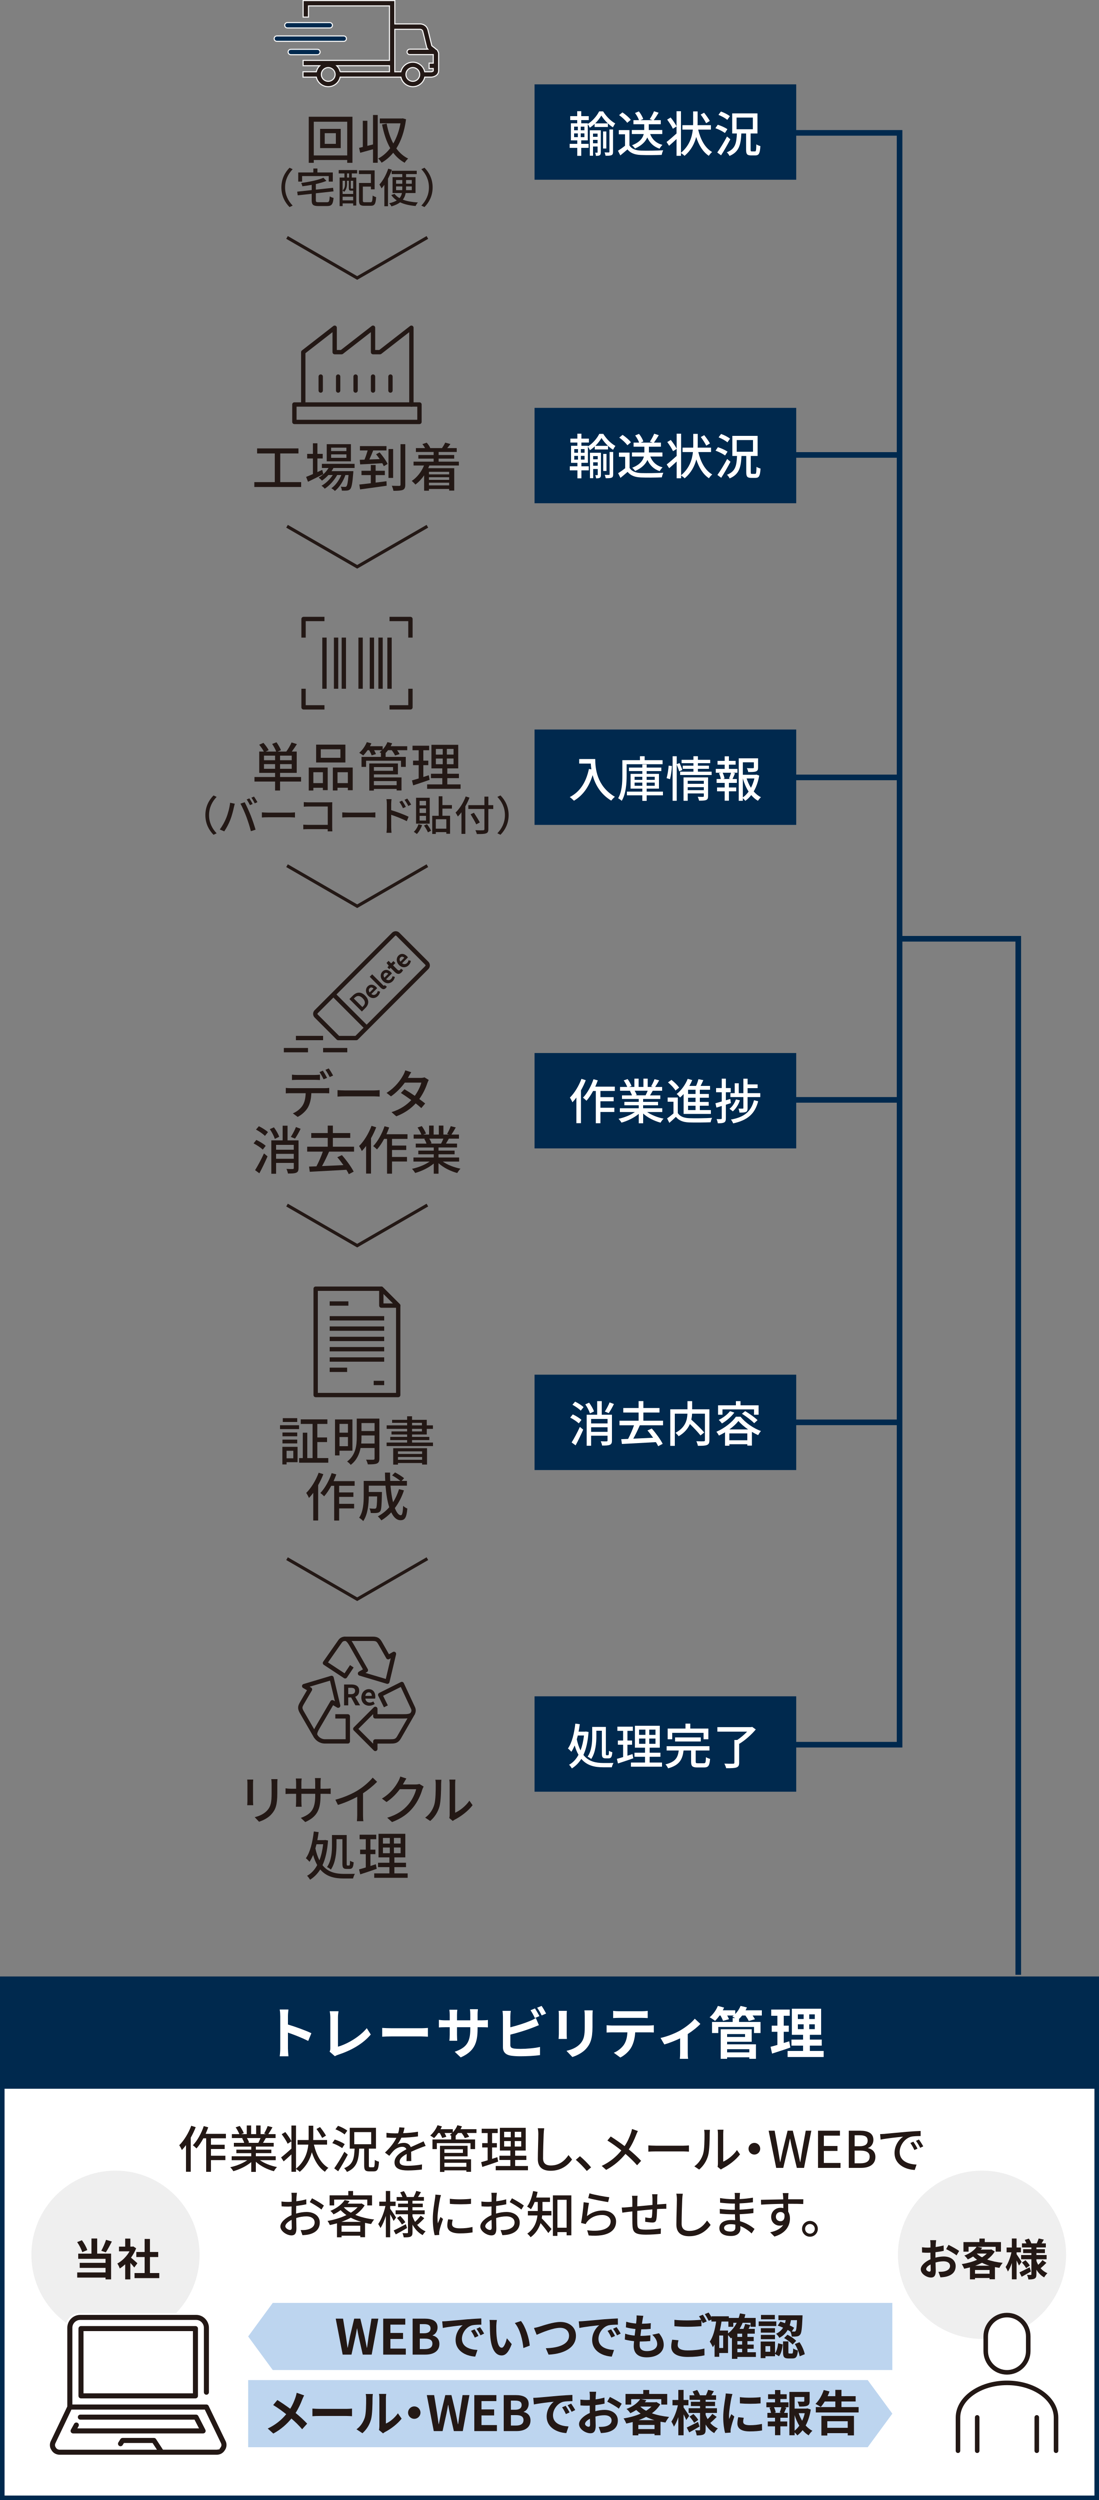 <?xml version="1.0" encoding="UTF-8"?><svg id="_レイヤー_2" xmlns="http://www.w3.org/2000/svg" viewBox="0 0 588 1336.95"><rect x="0" y="0" width="588" height="1336.95" fill="#808080" stroke="none"/><defs><style>.cls-1,.cls-2{fill:#00294e;}.cls-3,.cls-4{fill:#fff;}.cls-5{stroke-width:1.7px;}.cls-5,.cls-6,.cls-7,.cls-2,.cls-8{stroke-miterlimit:10;}.cls-5,.cls-9,.cls-7,.cls-10{fill:none;}.cls-5,.cls-9,.cls-4,.cls-10{stroke:#231815;}.cls-6{stroke:#fff;stroke-width:.98px;}.cls-6,.cls-11,.cls-8{fill:#231815;}.cls-9,.cls-4{stroke-linecap:round;}.cls-9,.cls-4,.cls-10{stroke-linejoin:round;}.cls-9,.cls-10{stroke-width:2.32px;}.cls-7{stroke:#00294e;stroke-width:3px;}.cls-12{fill:#bdd5ef;}.cls-4{stroke-width:2.44px;}.cls-2,.cls-8{stroke:#f6f6f6;stroke-width:.58px;}.cls-13{fill:#efefef;}</style></defs><g id="_レイヤー_1-2"><g><g><g><rect class="cls-3" x="1.22" y="1058.17" width="585.56" height="277.56"/><path class="cls-1" d="M585.56,1059.39v275.11H2.44v-275.11H585.56m2.44-2.44H0v280H588v-280h0Z"/></g><rect class="cls-1" x="0" y="1056.95" width="588" height="60"/><g><path class="cls-3" d="M164.89,1091.41c-3.09-1.62-7.59-3.36-10.83-4.47v8.49c0,.87,.15,2.97,.27,4.17h-4.68c.18-1.17,.3-2.97,.3-4.17v-17.22c0-1.08-.09-2.58-.3-3.63h4.68c-.12,1.05-.27,2.37-.27,3.63v4.41c4.02,1.17,9.78,3.3,12.54,4.65l-1.71,4.14Z"/><path class="cls-3" d="M176.35,1097.11c.36-.75,.39-1.26,.39-1.95v-16.26c0-1.14-.15-2.55-.33-3.39h4.71c-.18,1.14-.3,2.22-.3,3.39v15.57c4.89-1.38,11.58-5.22,15.42-9.9l2.13,3.39c-4.11,4.92-10.35,8.49-17.4,10.8-.42,.15-1.08,.36-1.8,.81l-2.82-2.46Z"/><path class="cls-3" d="M204.49,1084.42c1.08,.09,3.27,.18,4.83,.18h16.11c1.38,0,2.73-.12,3.51-.18v4.71c-.72-.03-2.25-.15-3.51-.15h-16.11c-1.71,0-3.72,.06-4.83,.15v-4.71Z"/><path class="cls-3" d="M257.74,1080.37c1.59,0,2.49-.06,3.3-.21v3.99c-.66-.06-1.71-.09-3.3-.09h-2.22v.99c0,7.44-1.8,11.97-9.03,15.15l-3.21-3.03c5.79-2.01,8.34-4.62,8.34-11.97v-1.14h-7.11v4.08c0,1.32,.09,2.55,.12,3.15h-4.2c.09-.6,.18-1.8,.18-3.15v-4.08h-2.55c-1.5,0-2.58,.06-3.24,.12v-4.08c.54,.09,1.74,.27,3.24,.27h2.55v-2.97c0-1.14-.12-2.13-.18-2.7h4.26c-.09,.57-.18,1.53-.18,2.73v2.94h7.11v-3.15c0-1.2-.09-2.19-.18-2.79h4.26c-.06,.6-.18,1.59-.18,2.79v3.15h2.22Z"/><path class="cls-3" d="M273.05,1093.57c0,1.29,.6,1.62,1.95,1.89,.9,.12,2.13,.18,3.48,.18,3.12,0,7.98-.39,10.44-1.05v4.38c-2.82,.42-7.38,.63-10.68,.63-1.95,0-3.75-.15-5.04-.36-2.61-.45-4.11-1.89-4.11-4.47v-16.35c0-.66-.09-2.19-.24-3.12h4.44c-.15,.93-.24,2.28-.24,3.12v5.67c3.54-.87,7.71-2.19,10.38-3.33,1.08-.42,2.1-.9,3.27-1.62l1.62,3.81c-1.17,.48-2.52,1.05-3.51,1.41-3.03,1.2-7.86,2.7-11.76,3.66v5.55Zm13.14-14.43c-.6-1.23-1.53-3-2.34-4.14l2.37-.99c.75,1.11,1.83,3,2.4,4.11l-2.43,1.02Zm3.57-6.48c.81,1.11,1.89,3.03,2.43,4.08l-2.37,1.02c-.63-1.26-1.59-3-2.43-4.14l2.37-.96Z"/><path class="cls-3" d="M303.29,1075.3c-.06,.66-.09,1.32-.09,2.28v10.14c0,.75,.03,1.92,.09,2.61h-4.44c.03-.57,.15-1.74,.15-2.64v-10.11c0-.57-.03-1.62-.12-2.28h4.41Zm13.83-.27c-.06,.84-.12,1.8-.12,3v5.94c0,6.45-1.26,9.21-3.48,11.67-1.98,2.19-5.1,3.66-7.29,4.35l-3.15-3.3c3-.69,5.52-1.83,7.35-3.78,2.04-2.25,2.43-4.5,2.43-9.18v-5.7c0-1.2-.06-2.16-.18-3h4.44Z"/><path class="cls-3" d="M347.08,1083.16c.63,0,1.92-.06,2.73-.18v3.9c-.75-.06-1.89-.09-2.73-.09h-7.23c-.18,3.09-.84,5.61-1.92,7.71-1.05,2.07-3.36,4.41-6.03,5.76l-3.51-2.55c2.13-.81,4.23-2.55,5.43-4.29,1.23-1.86,1.74-4.11,1.86-6.63h-8.25c-.87,0-2.04,.06-2.88,.12v-3.93c.9,.09,1.95,.18,2.88,.18h19.65Zm-15.81-4.11c-1.05,0-2.31,.06-3.21,.12v-3.87c.96,.15,2.19,.21,3.18,.21h12.06c1.02,0,2.22-.06,3.24-.21v3.87c-1.05-.06-2.19-.12-3.24-.12h-12.03Z"/><path class="cls-3" d="M374.72,1082.29c-1.41,1.56-4.02,3.66-6.75,5.43v9.99c0,1.05,.03,2.64,.21,3.24h-4.44c.09-.6,.15-2.19,.15-3.24v-7.71c-2.64,1.26-5.94,2.58-8.46,3.27l-2.01-3.48c3.87-.81,8.22-2.67,10.59-4.05,3.06-1.8,6.21-4.29,7.71-6.24l3,2.79Z"/><path class="cls-3" d="M407.6,1077.79h-4.95c.51,.72,.99,1.44,1.26,2.01l-3.3,.93c-.33-.78-1.08-1.95-1.8-2.94h-1.74c-.54,.69-1.08,1.29-1.65,1.83v1.62h11.49v5.94h-3.48v-3.27h-19.11v3.27h-3.36v-5.94h11.04v-2.1h1.32c-.54-.3-1.11-.57-1.5-.75,.24-.18,.51-.39,.75-.6h-3.51c.42,.72,.78,1.44,.99,1.98l-3.21,.9c-.24-.75-.78-1.89-1.35-2.88h-.51c-.78,1.11-1.62,2.1-2.4,2.88-.69-.57-2.1-1.53-2.91-1.92,1.8-1.5,3.51-3.81,4.41-6.09l3.33,.9c-.21,.48-.45,.96-.69,1.44h6.66v2.01c1.2-1.23,2.22-2.79,2.85-4.35l3.39,.81c-.21,.51-.45,1.02-.72,1.53h8.7v2.79Zm-18.57,15.42h15.42v7.74h-3.54v-.81h-11.88v.81h-3.42v-15.81h16.56v6.69h-13.14v1.38Zm0-5.49v1.56h9.6v-1.56h-9.6Zm0,8.1v1.68h11.88v-1.68h-11.88Z"/><path class="cls-3" d="M422.86,1094.92c-3.3,1.17-6.9,2.31-9.78,3.24l-.81-3.63c1.05-.27,2.28-.6,3.66-.99v-7.05h-3.03v-3.27h3.03v-5.28h-3.3v-3.33h9.9v3.33h-3.21v5.28h2.7v3.27h-2.7v6c.99-.3,1.98-.6,2.94-.93l.6,3.36Zm17.82,1.83v3.24h-19.29v-3.24h8.28v-2.85h-6.21v-3.21h6.21v-2.58h-6v-13.95h15.66v13.95h-6.03v2.58h6.36v3.21h-6.36v2.85h7.38Zm-13.8-17.07h3.09v-2.49h-3.09v2.49Zm0,5.4h3.09v-2.58h-3.09v2.58Zm9.06-7.89h-2.97v2.49h2.97v-2.49Zm0,5.31h-2.97v2.58h2.97v-2.58Z"/></g><g><path class="cls-11" d="M104.72,1137.5c-.73,1.89-1.65,3.83-2.67,5.64v18.22h-2.54v-14.25c-.7,.97-1.46,1.86-2.21,2.65-.24-.62-.97-2.02-1.4-2.59,2.56-2.54,4.97-6.48,6.42-10.42l2.4,.76Zm8.15,5.97v3.43h7.34v2.29h-7.34v3.59h7.72v2.35h-7.72v6.26h-2.56v-17.92h-1.51c-1.13,2.11-2.38,3.99-3.67,5.42-.4-.43-1.38-1.32-1.94-1.7,2.38-2.48,4.54-6.37,5.83-10.26l2.4,.65c-.43,1.16-.89,2.35-1.4,3.48h10.85v2.4h-7.99Z"/><path class="cls-11" d="M139.06,1155.16c2.38,1.67,5.86,3.05,9.15,3.67-.57,.54-1.3,1.57-1.67,2.24-3.51-.94-7.13-2.75-9.66-5.07v5.43h-2.46v-5.24c-2.56,2.16-6.21,3.91-9.58,4.86-.38-.65-1.08-1.59-1.65-2.13,3.21-.67,6.72-2.08,9.1-3.75h-8.34v-2.11h10.47v-1.65h-7.96v-1.89h7.96v-1.62h-9.29v-2h5.53c-.24-.76-.7-1.73-1.13-2.46l.65-.11h-6.13v-2.11h4c-.41-1.05-1.21-2.54-1.97-3.64l2.19-.73c.84,1.16,1.78,2.81,2.16,3.86l-1.38,.51h2.97v-4.62h2.35v4.62h2.67v-4.62h2.38v4.62h2.92l-1.03-.32c.65-1.08,1.48-2.78,1.89-4l2.59,.65c-.73,1.32-1.54,2.67-2.24,3.67h3.89v2.11h-5.21c-.51,.92-1.05,1.81-1.51,2.56h5.72v2h-9.55v1.62h8.29v1.89h-8.29v1.65h10.63v2.11h-8.45Zm-6.94-11.82c.49,.78,.97,1.75,1.16,2.4l-.78,.16h5.7c.4-.73,.84-1.7,1.19-2.56h-7.26Z"/><path class="cls-11" d="M167.95,1146.82c1.3,5.51,3.75,10.15,7.75,12.44-.62,.49-1.43,1.43-1.84,2.11-3.32-2.24-5.56-5.91-7.02-10.47-.95,3.67-2.78,7.37-6.48,10.5-.46-.51-1.3-1.11-1.97-1.57v1.54h-2.46v-9.31c-1.43,1.32-2.89,2.67-4.16,3.75l-1.38-2.11c1.4-1.08,3.51-2.89,5.53-4.72v-3.91l-2.02,1.3c-.59-1.38-2-3.51-3.19-5.1l1.94-1.16c1.21,1.48,2.59,3.51,3.27,4.86v-8.34h2.46v23.08c4.67-3.91,6.13-8.64,6.59-12.88h-5.78v-2.46h5.91c.03-.41,.03-.78,.03-1.16v-6.48h2.48v6.48c0,.38,0,.76-.03,1.16h7.42v2.46h-7.07Zm4.4-3.56c-.59-1.24-1.89-3.29-3.02-4.78l1.89-1.05c1.13,1.4,2.54,3.37,3.19,4.59l-2.05,1.24Z"/><path class="cls-11" d="M183.07,1148.73c-1.13-.89-3.43-2.05-5.29-2.7l1.32-1.92c1.81,.57,4.16,1.62,5.34,2.48l-1.38,2.13Zm3.02,3.46c-1.57,2.97-3.46,6.32-5.16,8.91l-2.11-1.57c1.51-2.11,3.75-5.7,5.43-8.88l1.83,1.54Zm-1.73-10.77c-1-.92-3.13-2.08-4.89-2.78l1.38-1.86c1.73,.59,3.89,1.7,4.97,2.59l-1.46,2.05Zm15.39,17.52c.59,0,.7-.59,.78-3.94,.54,.41,1.57,.81,2.24,.97-.24,4.08-.86,5.18-2.78,5.18h-2.4c-2.24,0-2.75-.76-2.75-3.18v-8.99h-2.65c-.3,6.15-1.19,10.2-6.59,12.47-.24-.62-.97-1.59-1.48-2.02,4.78-1.86,5.37-5.16,5.59-10.45h-2.59v-11.15h14.04v11.15h-3.81v8.96c0,.86,.11,1,.67,1h1.73Zm-10.2-12.31h9.04v-6.48h-9.04v6.48Z"/><path class="cls-11" d="M215.69,1140.72c2.65-.11,5.48-.35,7.94-.78v2.51c-2.64,.38-5.96,.62-8.88,.7-.59,1.27-1.32,2.54-2.08,3.56,.89-.51,2.4-.81,3.46-.81,1.7,0,3.1,.78,3.62,2.29,1.67-.78,3.05-1.35,4.32-1.94,.92-.41,1.7-.76,2.56-1.19l1.11,2.48c-.78,.24-1.94,.67-2.75,1-1.38,.54-3.13,1.24-5.02,2.11,.03,1.54,.05,3.7,.08,4.99h-2.56c.05-.95,.08-2.48,.11-3.81-2.32,1.27-3.78,2.51-3.78,4.1,0,1.83,1.75,2.21,4.48,2.21,2.19,0,5.13-.27,7.5-.7l-.08,2.73c-1.94,.24-5.08,.49-7.5,.49-4.02,0-7.15-.95-7.15-4.29s3.24-5.43,6.37-7.02c-.35-.94-1.21-1.35-2.21-1.35-1.65,0-3.35,.86-4.48,1.94-.78,.76-1.57,1.75-2.46,2.89l-2.32-1.73c3.16-2.97,4.99-5.59,6.1-7.88h-.78c-1.13,0-3-.05-4.51-.16v-2.54c1.43,.22,3.35,.3,4.64,.3,.51,0,1.05,0,1.59-.03,.35-1.11,.57-2.24,.62-3.21l2.81,.22c-.16,.76-.38,1.75-.73,2.92Z"/><path class="cls-11" d="M254.97,1140.63h-5.24c.51,.7,1.03,1.43,1.29,2.02l-2.35,.7c-.27-.73-1-1.81-1.7-2.73h-1.92c-.41,.54-.84,1.03-1.3,1.49h.05v1.97h10.39v5.16h-2.46v-3.19h-18v3.19h-2.35v-5.16h10.01v-1.97h.13c-.32-.16-.62-.32-.86-.43,.43-.3,.86-.67,1.27-1.05h-4.08c.41,.73,.78,1.46,.97,2l-2.24,.67c-.22-.7-.76-1.75-1.27-2.67h-.84c-.7,1.05-1.48,2-2.24,2.73-.49-.41-1.46-1.05-2.05-1.38,1.59-1.35,3.08-3.43,3.91-5.51l2.35,.62c-.22,.49-.46,1-.73,1.49h6.56v1.7c1.05-1.11,1.92-2.43,2.46-3.81l2.43,.59c-.22,.51-.49,1.03-.76,1.51h8.53v2.05Zm-17.19,14.04h14.25v6.72h-2.51v-.78h-11.74v.84h-2.38v-13.98h14.77v5.64h-12.39v1.57Zm0-5.34v1.92h9.88v-1.92h-9.88Zm0,7.23v2.13h11.74v-2.13h-11.74Z"/><path class="cls-11" d="M266.53,1155.91c-2.94,1.03-6.07,2.08-8.5,2.86l-.59-2.56c.97-.27,2.16-.59,3.46-1v-6.86h-2.92v-2.32h2.92v-5.37h-3.19v-2.32h8.58v2.32h-3v5.37h2.56v2.32h-2.56v6.1c.92-.3,1.89-.59,2.81-.92l.43,2.38Zm15.95,2.35v2.29h-17.25v-2.29h7.83v-3.21h-5.86v-2.27h5.86v-2.78h-5.61v-12.15h13.82v12.15h-5.64v2.78h5.99v2.27h-5.99v3.21h6.86Zm-12.74-15.36h3.54v-2.92h-3.54v2.92Zm0,4.97h3.54v-2.94h-3.54v2.94Zm9.12-7.88h-3.46v2.92h3.46v-2.92Zm0,4.94h-3.46v2.94h3.46v-2.94Z"/><path class="cls-11" d="M290.88,1141.2c-.13,3-.32,9.23-.32,12.96,0,2.86,1.75,3.83,4.1,3.83,4.72,0,7.56-2.67,9.5-5.56l1.92,2.35c-1.78,2.56-5.42,6.05-11.47,6.05-4.1,0-6.86-1.75-6.86-6.24,0-3.83,.27-10.8,.27-13.39,0-1.13-.11-2.24-.3-3.13l3.46,.03c-.16,1-.27,2.13-.3,3.1Z"/><path class="cls-11" d="M308.08,1154.97l2.21-1.94c1.92,1.57,4.43,4.1,5.96,5.97l-2.29,1.94c-1.7-2.08-3.99-4.37-5.88-5.97Z"/><path class="cls-11" d="M340.32,1141.74c-.87,2.24-2.16,5.13-3.89,7.67,2.4,1.97,4.72,4.08,6.59,6.1l-2.16,2.38c-1.94-2.24-3.97-4.16-6.21-6.1-2.46,3-5.7,6.07-10.34,8.56l-2.38-2.13c4.59-2.19,7.86-4.99,10.5-8.26-1.97-1.59-4.78-3.67-7.45-5.32l1.78-2.16c2.27,1.43,5.26,3.51,7.42,5.16,1.59-2.35,2.59-4.75,3.38-6.96,.22-.59,.46-1.57,.59-2.21l3.13,1.11c-.3,.54-.76,1.59-.97,2.19Z"/><path class="cls-11" d="M350.91,1147.41h14.68c1.29,0,2.35-.11,3.02-.16v3.35c-.59-.03-1.84-.13-3.02-.13h-14.68c-1.49,0-3.11,.05-4.02,.13v-3.35c.89,.05,2.56,.16,4.02,.16Z"/><path class="cls-11" d="M376.15,1151.89c.78-2.4,.78-7.67,.78-10.77,0-.92-.05-1.57-.21-2.19h3.13c-.03,.22-.13,1.21-.13,2.16,0,3.08-.11,8.83-.84,11.53-.81,2.97-2.51,5.61-4.8,7.56l-2.59-1.73c2.35-1.62,3.89-4.08,4.67-6.56Zm7.96,5.1v-15.98c0-1.11-.16-2-.16-2.16h3.13c-.03,.16-.13,1.05-.13,2.16v14.93c2.35-1.05,5.4-3.35,7.34-6.21l1.65,2.32c-2.29,3.05-6.1,5.88-9.21,7.45-.49,.27-.81,.51-1.03,.67l-1.78-1.48c.11-.46,.19-1.08,.19-1.7Z"/><path class="cls-11" d="M406.74,1149.03c0,1.73-1.4,3.13-3.13,3.13s-3.13-1.4-3.13-3.13,1.4-3.13,3.13-3.13,3.13,1.4,3.13,3.13Z"/><path class="cls-11" d="M411.25,1139.39h3.21l1.86,10.37c.35,2.11,.7,4.24,1.05,6.37h.11c.43-2.13,.89-4.26,1.35-6.37l2.56-10.37h2.78l2.56,10.37c.46,2.08,.89,4.21,1.35,6.37h.13c.32-2.16,.68-4.29,1-6.37l1.89-10.37h3l-3.91,19.89h-3.86l-2.67-11.04c-.35-1.57-.65-3.05-.92-4.56h-.11c-.3,1.51-.62,3-.94,4.56l-2.62,11.04h-3.78l-4.05-19.89Z"/><path class="cls-11" d="M437.66,1139.39h11.74v2.65h-8.61v5.53h7.29v2.65h-7.29v6.42h8.91v2.65h-12.04v-19.89Z"/><path class="cls-11" d="M454.13,1139.39h6.15c4.08,0,7.02,1.32,7.02,4.91,0,1.89-1.05,3.7-2.84,4.29v.14c2.27,.49,3.91,2.02,3.91,4.72,0,3.94-3.21,5.83-7.61,5.83h-6.64v-19.89Zm5.8,8.31c3.02,0,4.29-1.13,4.29-3,0-2.08-1.4-2.86-4.21-2.86h-2.75v5.86h2.67Zm.48,9.12c3.11,0,4.89-1.11,4.89-3.54,0-2.24-1.73-3.24-4.89-3.24h-3.16v6.78h3.16Z"/><path class="cls-11" d="M473.38,1141.07c1.97-.19,6.77-.65,11.74-1.08,2.89-.24,5.59-.41,7.45-.46v2.73c-1.51,0-3.86,.03-5.26,.38-3.59,1.08-5.96,4.94-5.96,8.12,0,4.91,4.59,6.56,9.04,6.75l-.97,2.89c-5.29-.27-10.82-3.1-10.82-9.04,0-4.08,2.4-7.34,4.59-8.77-2.73,.27-9.02,.92-12.04,1.57l-.27-2.94c1.03-.03,1.97-.08,2.51-.13Zm17.52,7.91l-1.67,.76c-.65-1.38-1.35-2.62-2.16-3.78l1.62-.7c.65,.94,1.65,2.59,2.21,3.72Zm3.08-1.21l-1.65,.78c-.7-1.38-1.4-2.56-2.27-3.72l1.62-.73c.65,.92,1.7,2.54,2.29,3.67Z"/><path class="cls-11" d="M158.65,1174.64c-.03,.65-.05,1.51-.11,2.48,1.89-.22,3.83-.59,5.32-1.03l.05,2.65c-1.57,.35-3.56,.67-5.43,.89-.03,1.08-.05,2.16-.05,3.13v.95c1.97-.57,3.97-.86,5.61-.86,4.02,0,7.05,2.16,7.05,5.62,0,3.21-1.86,5.45-5.83,6.4-1.21,.27-2.43,.35-3.43,.41l-.97-2.75c1.08,.03,2.24,.03,3.24-.19,2.27-.43,4.24-1.62,4.24-3.89,0-2.08-1.86-3.24-4.32-3.24-1.89,0-3.75,.32-5.53,.89,.03,2.24,.11,4.51,.11,5.59,0,2.86-1.05,3.7-2.65,3.7-2.35,0-5.94-2.16-5.94-4.75,0-2.29,2.78-4.7,5.97-6.07v-1.67c0-.94,0-1.97,.03-3-.67,.05-1.27,.08-1.78,.08-1.65,0-2.67-.05-3.56-.13l-.08-2.59c1.54,.19,2.59,.22,3.59,.22,.57,0,1.19-.03,1.86-.08,0-1.21,.03-2.19,.03-2.67,0-.57-.08-1.65-.16-2.13h2.97c-.08,.51-.16,1.43-.22,2.08Zm-3.46,17.84c.54,0,.92-.35,.92-1.24s-.05-2.43-.08-4.18c-1.97,.97-3.37,2.35-3.37,3.43s1.62,2,2.54,2Zm18.11-13.06l-1.32,2.16c-1.3-1.19-4.54-3.1-6.24-4l1.19-2.05c2,1,5.02,2.83,6.37,3.89Z"/><path class="cls-11" d="M195.1,1179.31c-1.21,1.97-2.94,3.67-4.99,5.1,2.94,1.21,6.4,2.05,10.07,2.46-.57,.59-1.24,1.7-1.62,2.43-1.11-.16-2.19-.38-3.24-.62v7.67h-2.56v-.81h-10.01v.86h-2.46v-7.48c-1.27,.38-2.56,.67-3.83,.94-.24-.65-.78-1.67-1.24-2.21,3.48-.59,7.04-1.65,10.12-3.13-1.13-.78-2.19-1.65-3.1-2.65-1.11,.84-2.38,1.59-3.81,2.27-.35-.59-1.11-1.46-1.67-1.86,3.73-1.54,6.29-3.75,7.64-5.8l2.64,.54c-.32,.46-.67,.92-1.05,1.38h7.02l.46-.11,1.65,1.03Zm-16.3,.05h-2.46v-5.4h10.01v-2.32h2.56v2.32h10.15v5.4h-2.56v-3.13h-17.71v3.13Zm14.44,8.77c-2-.59-3.86-1.32-5.56-2.21-1.57,.86-3.27,1.59-4.99,2.21h10.55Zm-.49,5.29v-3.21h-10.01v3.21h10.01Zm-8.75-12.98c1,1.05,2.24,2,3.7,2.81,1.43-.89,2.67-1.86,3.64-2.94h-7.18l-.16,.13Z"/><path class="cls-11" d="M210.6,1187.67c-.35-.84-1.13-2.29-1.84-3.56v12.28h-2.32v-11.42c-.81,2.56-1.81,4.94-2.89,6.48-.24-.67-.84-1.62-1.19-2.16,1.59-2.21,3.13-6.21,3.86-9.64h-3.29v-2.32h3.51v-5.7h2.32v5.7h2.89v2.32h-2.89v1.48c.73,.97,2.73,4,3.16,4.7l-1.32,1.84Zm7.18,3.78c-2.02,1.19-4.24,2.43-6.02,3.4l-1.13-2.11c1.67-.75,4.1-2.05,6.51-3.35l.65,2.05Zm5.16-2.02c1.24,1.67,2.86,3,4.78,3.78-.49,.46-1.24,1.4-1.57,2.02-2.29-1.19-4.1-3.16-5.45-5.59v4.13c0,1.21-.24,1.86-1.03,2.27-.78,.38-2,.4-3.67,.4-.08-.62-.38-1.65-.67-2.27,1.05,.05,2.16,.05,2.51,.03,.32,0,.43-.11,.43-.43v-9.69h-6.61v-2.11h6.61v-1.67h-5.29v-1.92h5.29v-1.51h-6.05v-2.02h3.1c-.3-.78-.78-1.73-1.21-2.48l1.97-.67c.65,.94,1.29,2.21,1.57,3.05l-.3,.11h3.97c.49-.92,1.11-2.32,1.4-3.27l2.51,.67c-.54,.92-1.08,1.84-1.57,2.59h3.16v2.02h-6.13v1.51h5.51v1.92h-5.51v1.67h6.53v2.11h-6.53v1.13c.38,1.03,.84,2.02,1.38,2.94,1.03-.95,2.27-2.29,3-3.32l1.92,1.35c-1.13,1.3-2.56,2.65-3.64,3.54l-.41-.3Zm-8.8-4.48c1,1.03,2.19,2.43,2.73,3.37l-1.83,1.27c-.51-.95-1.65-2.43-2.62-3.51l1.73-1.13Z"/><path class="cls-11" d="M235.41,1175.88c-.46,2.21-1.32,7.29-1.32,10.18,0,.94,.05,1.89,.16,2.89,.46-1.11,1-2.43,1.43-3.43l1.35,1.08c-.7,2.05-1.65,4.94-1.92,6.29-.08,.38-.16,.94-.14,1.24,0,.27,.03,.67,.05,1l-2.46,.16c-.54-1.89-1-5.08-1-8.72,0-4.02,.86-8.61,1.16-10.77,.11-.67,.22-1.51,.24-2.24l3,.27c-.19,.49-.46,1.57-.57,2.05Zm6.45,13.52c0,1.21,.94,2.21,4.21,2.21,2.43,0,4.45-.22,6.72-.73l.05,2.89c-1.7,.32-3.94,.54-6.83,.54-4.59,0-6.69-1.59-6.69-4.21,0-.97,.13-2,.46-3.32l2.43,.22c-.24,.94-.35,1.67-.35,2.4Zm10.15-13.63v2.75c-3.08,.3-8.18,.32-11.31,0l-.03-2.75c3.1,.49,8.53,.38,11.34,0Z"/><path class="cls-11" d="M265.62,1174.64c-.03,.65-.05,1.51-.11,2.48,1.89-.22,3.83-.59,5.32-1.03l.05,2.65c-1.57,.35-3.56,.67-5.43,.89-.03,1.08-.05,2.16-.05,3.13v.95c1.97-.57,3.97-.86,5.61-.86,4.02,0,7.05,2.16,7.05,5.62,0,3.21-1.86,5.45-5.83,6.4-1.21,.27-2.43,.35-3.43,.41l-.97-2.75c1.08,.03,2.24,.03,3.24-.19,2.27-.43,4.24-1.62,4.24-3.89,0-2.08-1.86-3.24-4.32-3.24-1.89,0-3.75,.32-5.53,.89,.03,2.24,.11,4.51,.11,5.59,0,2.86-1.05,3.7-2.65,3.7-2.35,0-5.94-2.16-5.94-4.75,0-2.29,2.78-4.7,5.97-6.07v-1.67c0-.94,0-1.97,.03-3-.67,.05-1.27,.08-1.78,.08-1.65,0-2.67-.05-3.56-.13l-.08-2.59c1.54,.19,2.59,.22,3.59,.22,.57,0,1.19-.03,1.86-.08,0-1.21,.03-2.19,.03-2.67,0-.57-.08-1.65-.16-2.13h2.97c-.08,.51-.16,1.43-.22,2.08Zm-3.46,17.84c.54,0,.92-.35,.92-1.24s-.05-2.43-.08-4.18c-1.97,.97-3.37,2.35-3.37,3.43s1.62,2,2.54,2Zm18.11-13.06l-1.32,2.16c-1.3-1.19-4.54-3.1-6.24-4l1.19-2.05c2,1,5.02,2.83,6.37,3.89Z"/><path class="cls-11" d="M290.09,1184.71c-.08,.51-.13,1.03-.24,1.54,1.35,1.32,4.45,4.83,5.24,5.72l-1.73,2.16c-.89-1.35-2.7-3.67-4.13-5.32-.89,2.78-2.48,5.48-5.34,7.56-.35-.54-1.27-1.54-1.78-1.92,3.81-2.7,5.05-6.37,5.45-9.74h-5.13v-2.38h5.29v-4.83h-1.65c-.57,1.48-1.27,2.83-2,3.91-.46-.43-1.46-1.11-2.05-1.46,1.54-1.97,2.59-5.13,3.21-8.29l2.4,.46c-.22,1.03-.46,2.05-.73,3.02h7.37v2.35h-4.02v4.83h4.78v2.38h-4.94Zm15.6-10.74v21.38h-2.54v-1.73h-4.91v2.02h-2.43v-21.67h9.88Zm-2.54,17.3v-14.93h-4.91v14.93h4.91Z"/><path class="cls-11" d="M314.06,1185.06c2.51-2.05,5.37-3,8.42-3,4.4,0,7.15,2.67,7.15,5.88,0,4.86-4.1,8.37-14.66,7.48l-.81-2.78c8.34,1.05,12.55-1.19,12.55-4.75,0-2-1.86-3.43-4.46-3.43-3.32,0-6.18,1.27-7.96,3.43-.46,.51-.7,.97-.92,1.43l-2.48-.59c.54-2.54,1.19-8.04,1.38-11.09l2.86,.38c-.38,1.7-.84,5.4-1.08,7.04Zm11.93-10.1l-.62,2.62c-2.65-.35-8.58-1.59-10.66-2.13l.67-2.56c2.43,.76,8.23,1.84,10.61,2.08Z"/><path class="cls-11" d="M351.67,1175.45c-.03,1.16-.03,2.32-.05,3.4,.92-.08,1.81-.14,2.56-.19,.7-.03,1.62-.11,2.32-.16v2.65c-.46-.03-1.65,0-2.35,.03-.7,0-1.59,.05-2.59,.11-.05,2.05-.16,4.35-.4,5.56-.27,1.3-.89,1.65-2.19,1.65-.97,0-2.97-.27-3.78-.4l.05-2.35c.89,.19,2.02,.35,2.59,.35,.62,0,.89-.11,.94-.7,.14-.81,.22-2.38,.27-3.91-2.62,.22-5.56,.49-8.07,.76-.03,2.64-.05,5.32,0,6.42,.08,2.78,.19,3.64,4.59,3.64,2.81,0,6.18-.32,8.04-.67l-.08,2.89c-1.81,.22-5.13,.46-7.8,.46-6.56,0-7.26-1.46-7.37-5.91-.03-1.16-.03-3.94-.03-6.53-1,.11-1.84,.19-2.43,.27-.84,.11-2.24,.3-2.94,.41l-.3-2.75c.81,0,1.92-.05,3.05-.16,.59-.05,1.49-.14,2.62-.24v-3.29c0-.95-.05-1.73-.19-2.59h3c-.08,.73-.13,1.48-.13,2.46,0,.76,0,1.89-.03,3.19,2.48-.24,5.43-.51,8.12-.76v-3.51c0-.62-.11-1.73-.19-2.21h2.89c-.08,.43-.13,1.48-.13,2.13Z"/><path class="cls-11" d="M365.01,1176.2c-.13,3-.32,9.23-.32,12.96,0,2.86,1.76,3.83,4.1,3.83,4.72,0,7.56-2.67,9.5-5.56l1.92,2.35c-1.78,2.56-5.43,6.05-11.47,6.05-4.1,0-6.86-1.75-6.86-6.24,0-3.83,.27-10.8,.27-13.39,0-1.13-.11-2.24-.3-3.13l3.46,.03c-.16,1-.27,2.13-.3,3.1Z"/><path class="cls-11" d="M395.79,1174.53c-.03,.32-.03,.84-.05,1.43,2.32-.11,4.7-.35,7.1-.76v2.48c-2,.24-4.51,.49-7.13,.59v3.35c2.67-.11,5.05-.35,7.4-.67l-.03,2.51c-2.48,.3-4.72,.49-7.31,.59,.05,1.24,.13,2.54,.19,3.75,3.51,.97,6.18,2.86,7.75,4.13l-1.56,2.4c-1.54-1.4-3.59-2.94-6.05-3.94,.03,.57,.05,1.03,.05,1.4,0,2.05-1.49,3.91-5.02,3.91-4.05,0-6.24-1.51-6.24-4.21s2.4-4.35,6.43-4.35c.7,0,1.35,.05,2,.11-.03-1.05-.08-2.16-.11-3.16h-1.48c-1.73,0-4.72-.13-6.59-.35l-.03-2.54c1.84,.3,5.02,.49,6.67,.49h1.38v-3.32h-1.11c-1.78,0-5.02-.27-6.78-.49l-.03-2.46c1.81,.32,5.05,.59,6.78,.59h1.16v-1.65c0-.46-.03-1.27-.13-1.7h2.89c-.05,.49-.11,1.08-.13,1.84Zm-5.02,18.79c1.51,0,2.67-.46,2.67-2.19,0-.38,0-.92-.03-1.51-.78-.16-1.62-.24-2.46-.24-2.29,0-3.54,.89-3.54,1.97,0,1.16,1.03,1.97,3.35,1.97Z"/><path class="cls-11" d="M421.74,1174.72c-.03,.32-.03,.81-.03,1.35h8.1l-.05,2.54c-1.59-.08-4.16-.13-8.07-.13,.03,1.46,.03,3.02,.03,4.24,.62,.97,.94,2.21,.94,3.59,0,3.59-1.92,7.83-8.31,9.69l-2.29-2.27c3.19-.7,5.67-1.89,6.96-3.97-.54,.27-1.19,.41-1.89,.41-2.19,0-4.54-1.62-4.54-4.7,0-2.83,2.29-4.86,5.02-4.86,.54,0,1.05,.05,1.51,.19,0-.7-.03-1.51-.03-2.29-4.1,.05-8.53,.22-11.88,.43l-.08-2.59c3.05-.05,8.07-.19,11.93-.24-.03-.59-.03-1.05-.05-1.38-.08-.86-.16-1.7-.22-1.97h3.1c-.08,.35-.16,1.59-.16,1.97Zm-4.16,13.09c1.4,0,2.46-1.11,2.11-3.64-.43-.89-1.21-1.3-2.11-1.3-1.24,0-2.46,.92-2.46,2.54,0,1.48,1.16,2.4,2.46,2.4Z"/><path class="cls-11" d="M437.56,1191.88c0,2.32-1.86,4.21-4.21,4.21s-4.24-1.89-4.24-4.21,1.92-4.24,4.24-4.24,4.21,1.92,4.21,4.24Zm-1.62,0c0-1.43-1.16-2.59-2.59-2.59s-2.59,1.16-2.59,2.59,1.16,2.59,2.59,2.59,2.59-1.16,2.59-2.59Z"/></g><g><polygon class="cls-12" points="477.43 1267.38 145.93 1267.38 132.77 1249.43 145.93 1231.48 477.43 1231.48 477.43 1267.38"/><polygon class="cls-12" points="132.77 1272.75 464.26 1272.75 477.43 1290.7 464.26 1308.65 132.77 1308.65 132.77 1272.75"/><circle class="cls-13" cx="525.41" cy="1205.74" r="45"/><g><path class="cls-4" d="M527.4,1249.37c0-6.28,5.09-11.37,11.37-11.37s11.37,5.09,11.37,11.37v7.87c0,6.28-5.09,11.37-11.37,11.37s-11.37-5.09-11.37-11.37v-7.87Z"/><path class="cls-4" d="M565.01,1310.53v-17.71c0-10.26-11.74-18.58-26.23-18.58s-26.23,8.32-26.23,18.58v17.71"/><g><line class="cls-4" x1="522.83" y1="1292.69" x2="522.83" y2="1310.53"/><line class="cls-4" x1="554.71" y1="1292.69" x2="554.71" y2="1310.53"/></g></g><g><path class="cls-11" d="M500.51,1207.27c1.57-.4,3.16-.61,4.44-.61,3.56,0,6.36,1.9,6.36,5.08,0,2.74-1.43,4.8-5.1,5.71-1.08,.23-2.13,.33-3.04,.37l-1.08-2.97c1.05,0,2.04-.02,2.85-.16,1.87-.33,3.37-1.29,3.37-2.97,0-1.57-1.4-2.48-3.42-2.48-1.43,0-2.92,.23-4.35,.63,.05,1.85,.12,3.63,.12,4.42,0,2.88-1.05,3.63-2.55,3.63-2.27,0-5.47-1.94-5.47-4.4,0-2.04,2.36-4.12,5.19-5.36-.02-.54-.02-1.08-.02-1.61v-1.94c-.44,.02-.87,.05-1.24,.05-1.05,0-2.22-.02-3.23-.12l-.05-2.81c1.36,.16,2.36,.19,3.2,.19,.42,0,.87-.02,1.33-.05,.02-.82,.02-1.5,.02-1.89,0-.49-.09-1.61-.16-2.04h3.18c-.05,.42-.14,1.43-.19,2.01-.02,.51-.05,1.08-.07,1.66,1.52-.21,3.04-.51,4.26-.87l.07,2.9c-1.31,.3-2.9,.54-4.42,.73-.02,.7-.02,1.4-.02,2.08v.82Zm-2.55,6.5c0-.58-.02-1.64-.07-2.85-1.43,.72-2.36,1.68-2.36,2.5,0,.7,1.08,1.36,1.68,1.36,.42,0,.75-.21,.75-1.01Zm9.54-13.33c1.78,.87,4.47,2.39,5.68,3.25l-1.4,2.39c-1.1-.96-4.12-2.67-5.57-3.37l1.29-2.27Z"/><path class="cls-11" d="M532.21,1204c-1.01,1.68-2.39,3.09-4.02,4.3,2.43,.87,5.26,1.45,8.28,1.75-.58,.65-1.38,1.89-1.75,2.69-.82-.12-1.61-.26-2.39-.4v6.5h-2.88v-.68h-7.79v.73h-2.71v-6.41c-1.03,.28-2.06,.51-3.11,.72-.23-.72-.82-1.87-1.29-2.46,2.85-.44,5.73-1.22,8.21-2.32-.75-.54-1.45-1.12-2.11-1.75-.87,.56-1.8,1.08-2.85,1.57-.37-.65-1.24-1.64-1.85-2.06,3.25-1.24,5.4-2.97,6.57-4.7h-4.3v2.6h-2.74v-5.12h8.54v-1.89h2.85v1.89h8.68v5.12h-2.85v-2.6h-9.78l2.6,.51c-.23,.33-.49,.65-.75,.98h5.1l.47-.12,1.87,1.12Zm-2.76,11.88v-1.99h-7.79v1.99h7.79Zm-.05-4.28c-1.43-.42-2.76-.96-4-1.57-1.15,.58-2.36,1.12-3.63,1.57h7.63Zm-6.74-6.43c.77,.7,1.68,1.36,2.74,1.92,.98-.61,1.87-1.29,2.57-2.01h-5.19l-.12,.09Z"/><path class="cls-11" d="M545.2,1211.53c-.28-.68-.77-1.73-1.29-2.74v10.08h-2.53v-8.75c-.61,1.8-1.33,3.44-2.13,4.61-.26-.77-.82-1.82-1.22-2.46,1.31-1.82,2.55-5.08,3.13-7.84h-2.6v-2.57h2.81v-4.82h2.53v4.82h2.34v2.57h-2.34v1.03c.63,.87,2.32,3.44,2.71,4.07l-1.43,1.99Zm6.39,3.16c-1.64,.96-3.46,1.99-4.96,2.81l-1.19-2.34c1.38-.63,3.44-1.68,5.43-2.71l.73,2.25Zm8.26-4.63c-.98,1.01-2.17,2.13-3.09,2.88,.98,1.15,2.22,2.06,3.65,2.64-.58,.51-1.36,1.54-1.75,2.25-1.71-.94-3.09-2.36-4.14-4.12v2.43c0,1.26-.23,1.92-.98,2.34-.77,.4-1.87,.47-3.32,.47-.09-.73-.4-1.8-.75-2.48,.79,.05,1.71,.05,1.99,.05s.37-.12,.37-.4v-7.98h-5.5v-2.27h5.5v-1.03h-4.42v-2.08h4.42v-.94h-5.05v-2.18h2.39c-.23-.61-.58-1.26-.91-1.82l2.2-.75c.54,.79,1.1,1.87,1.33,2.57h2.9c.35-.79,.82-1.87,1.05-2.62l2.76,.63c-.42,.7-.84,1.4-1.22,1.99h2.27v2.18h-5.03v.94h4.54v2.08h-4.54v1.03h5.45v2.27h-5.45v.91c.26,.72,.58,1.4,.96,2.06,.82-.77,1.73-1.75,2.27-2.53l2.11,1.47Zm-11.18-1.4c.87,.84,1.85,2.04,2.32,2.83l-1.99,1.4c-.42-.82-1.38-2.08-2.22-2.99l1.9-1.24Z"/></g><circle class="cls-13" cx="61.79" cy="1205.74" r="45"/><g><path class="cls-11" d="M44.02,1204.35c-.44-1.47-1.59-3.74-2.74-5.38l2.53-1.01c1.24,1.61,2.39,3.77,2.9,5.26l-2.69,1.12Zm7.98,.77h7.44v13.78h-2.97v-.96h-15.16v-2.76h15.16v-2.43h-13.83v-2.69h13.83v-2.15h-14.62v-2.78h7.09v-8.09h3.06v8.09Zm7.84-6.46c-1.03,2.08-2.22,4.3-3.23,5.78l-2.43-.84c.91-1.61,1.99-4.02,2.55-5.85l3.11,.91Z"/><path class="cls-11" d="M71.82,1212.54c-.49-.66-1.29-1.59-2.08-2.46v8.82h-2.76v-8.07c-.94,.87-1.92,1.64-2.9,2.25-.23-.75-.89-2.11-1.31-2.64,2.55-1.38,5.01-3.84,6.55-6.55h-5.66v-2.5h3.32v-4.3h2.76v4.3h1.05l.49-.12,1.57,1.01c-.7,1.78-1.64,3.46-2.76,5.01,1.12,.91,2.92,2.53,3.42,2.99l-1.68,2.27Zm13.4,2.97v2.71h-13.24v-2.71h5.4v-8.56h-4.44v-2.69h4.44v-6.99h2.85v6.99h4.42v2.69h-4.42v8.56h4.98Z"/></g><g><path class="cls-6" d="M121.07,1304.99l-9-18.64c-.31-.64-.95-1.04-1.66-1.04H39.21v-40.54c0-2.03,1.65-3.69,3.69-3.69h62.11c1.94,0,3.58,1.69,3.58,3.69v34.47c0,1.02,.82,1.84,1.84,1.84s1.84-.82,1.84-1.84v-34.47c0-4-3.32-7.37-7.26-7.37H42.89c-4.06,0-7.37,3.3-7.37,7.37v41.97l-8.66,18.17c-.98,1.79-.85,3.94,.21,5.45,.96,1.75,2.78,2.8,4.87,2.8h54.49s.02,0,.03,0c0,0,.02,0,.03,0h29.45c2.02,0,3.69-.93,4.76-2.63,1.18-1.68,1.3-3.83,.37-5.54Zm-3.43,3.5c-.44,.69-.94,.99-1.7,.99h-28.48l-3.57-5.46s0,0,0-.01c-.04-.07-.1-.13-.15-.19-.17-.19-.36-.34-.58-.44-.03-.01-.06-.03-.09-.05-.11-.05-.22-.08-.34-.1-.02,0-.04,0-.06,0-.1-.02-.21-.03-.31-.03,0,0,0,0,0,0h-16.8s-.02,0-.03,0c-.06,0-.11,.01-.17,.02-.07,0-.14,.01-.2,.03-.03,0-.06,.02-.1,.03-.08,.02-.17,.05-.24,.08-.02,0-.04,.02-.06,.03-.09,.04-.17,.09-.25,.14-.02,.02-.05,.04-.07,.06-.07,.05-.14,.11-.2,.17-.02,.02-.04,.05-.07,.08-.06,.07-.11,.13-.16,.21,0,0-.01,.01-.01,.02l-1.08,1.74c-.54,.86-.28,2,.59,2.54,.3,.19,.64,.28,.97,.28,.61,0,1.22-.31,1.56-.87l.54-.87h14.78l1.71,2.61H31.95c-.52,0-1.24-.15-1.74-1.06-.37-.53-.41-1.18-.06-1.83l8.39-17.59H109.26l8.54,17.68c.3,.56,.27,1.21-.16,1.81Z"/><path class="cls-6" d="M106.53,1291.72c-.32-.61-.95-1-1.64-1H43c-1.02,0-1.84,.82-1.84,1.84s.83,1.84,1.84,1.84h60.77l1.9,3.69H42.22l.23-.41c.49-.89,.17-2.01-.72-2.5-.89-.49-2.01-.16-2.5,.72l-1.73,3.14c-.32,.57-.3,1.27,.03,1.83,.33,.56,.94,.9,1.59,.9H108.68c.64,0,1.24-.33,1.57-.88,.34-.55,.36-1.23,.07-1.8l-3.79-7.37Z"/><path class="cls-6" d="M43.33,1243.37c-1.02,0-1.84,.82-1.84,1.84v35.98c0,1.02,.83,1.84,1.84,1.84h61.24c1.02,0,1.84-.82,1.84-1.84v-35.98c0-1.02-.82-1.84-1.84-1.84H43.33Zm59.4,35.98H45.17v-32.3h57.56v32.3Z"/></g></g><g><path class="cls-11" d="M179.61,1239.89h3.93l1.53,9.39c.29,2.03,.6,4.08,.88,6.14h.1c.39-2.05,.81-4.13,1.22-6.14l2.24-9.39h3.28l2.24,9.39c.42,1.98,.81,4.06,1.22,6.14h.13c.29-2.08,.57-4.13,.86-6.14l1.51-9.39h3.67l-3.56,19.24h-4.78l-2.16-9.52c-.31-1.51-.6-2.99-.83-4.45h-.1c-.26,1.46-.52,2.94-.83,4.45l-2.11,9.52h-4.71l-3.72-19.24Z"/><path class="cls-11" d="M205.04,1239.89h11.8v3.2h-7.96v4.45h6.76v3.22h-6.76v5.15h8.24v3.22h-12.09v-19.24Z"/><path class="cls-11" d="M220.77,1239.89h6.37c3.95,0,6.97,1.14,6.97,4.73,0,1.77-.99,3.59-2.63,4.16v.13c2.08,.49,3.61,1.95,3.61,4.55,0,3.87-3.22,5.67-7.46,5.67h-6.86v-19.24Zm6.08,7.83c2.44,0,3.51-.99,3.51-2.52,0-1.69-1.14-2.37-3.46-2.37h-2.29v4.89h2.24Zm.44,8.45c2.63,0,4.06-.94,4.06-2.94,0-1.87-1.4-2.65-4.06-2.65h-2.68v5.59h2.68Z"/><path class="cls-11" d="M239.1,1241.22c2.16-.18,6.42-.57,11.13-.99,2.65-.21,5.46-.36,7.28-.44l.03,3.33c-1.38,0-3.59,.03-4.97,.34-3.12,.83-5.43,4.16-5.43,7.2,0,4.24,3.95,5.77,8.32,5.98l-1.2,3.56c-5.41-.34-10.5-3.25-10.5-8.84,0-3.72,2.05-6.63,3.8-7.93-2.24,.23-7.64,.81-10.63,1.46l-.34-3.54c1.04-.03,2.03-.08,2.52-.13Zm16.9,7.93l-1.98,.88c-.65-1.43-1.2-2.44-2.03-3.61l1.92-.81c.62,.94,1.59,2.5,2.08,3.54Zm3.02-1.27l-1.95,.94c-.7-1.4-1.3-2.37-2.13-3.51l1.9-.88c.65,.91,1.64,2.44,2.18,3.46Z"/><path class="cls-11" d="M265.54,1243.74c-.03,1.66,0,3.61,.16,5.46,.36,3.72,1.14,6.24,2.76,6.24,1.22,0,2.24-3.02,2.73-5.04l2.6,3.12c-1.72,4.47-3.33,6.06-5.41,6.06-2.81,0-5.28-2.55-6.01-9.46-.23-2.37-.29-5.36-.29-6.94,0-.73-.03-1.82-.18-2.6l3.95,.05c-.18,.91-.31,2.42-.31,3.12Zm17.89,10.58l-3.41,1.3c-.39-4.13-1.77-10.19-4.58-13.37l3.28-1.09c2.44,2.99,4.42,9.2,4.71,13.16Z"/><path class="cls-11" d="M288.83,1244.11c2-.6,7.23-2.44,11-2.44,4.65,0,8.32,2.68,8.32,7.44,0,5.82-5.56,9.57-14.64,10.04l-1.48-3.43c6.97-.16,12.43-2.18,12.43-6.66,0-2.42-1.66-4.26-4.76-4.26-3.8,0-9.88,2.55-12.56,3.74l-1.46-3.64c.94-.16,2.21-.49,3.15-.78Z"/><path class="cls-11" d="M312.16,1241.22c2.16-.18,6.42-.57,11.13-.99,2.65-.21,5.46-.36,7.28-.44l.03,3.33c-1.38,0-3.59,.03-4.97,.34-3.12,.83-5.43,4.16-5.43,7.2,0,4.24,3.95,5.77,8.32,5.98l-1.2,3.56c-5.41-.34-10.5-3.25-10.5-8.84,0-3.72,2.05-6.63,3.8-7.93-2.24,.23-7.64,.81-10.63,1.46l-.34-3.54c1.04-.03,2.03-.08,2.52-.13Zm16.9,7.93l-1.98,.88c-.65-1.43-1.2-2.44-2.03-3.61l1.92-.81c.62,.94,1.59,2.5,2.08,3.54Zm3.02-1.27l-1.95,.94c-.7-1.4-1.3-2.37-2.13-3.51l1.9-.88c.65,.91,1.64,2.44,2.18,3.46Z"/><path class="cls-11" d="M352.61,1247.72c1.72,2.18,2.5,4,2.5,6.19,0,3.88-3.48,6.68-9.13,6.68-4.06,0-6.92-1.77-6.92-6.06,0-.62,.08-1.53,.18-2.6-1.87-.18-3.56-.47-4.94-.86l.18-3.12c1.66,.57,3.41,.86,5.07,1.01,.16-1.14,.29-2.34,.44-3.51-1.79-.18-3.61-.49-5.12-.91l.18-2.99c1.48,.49,3.41,.81,5.28,.96,.1-.78,.16-1.48,.21-2.05,.05-.7,.1-1.43,.05-2.29l3.61,.21c-.21,.94-.34,1.61-.44,2.29-.08,.44-.16,1.12-.29,1.95,1.85-.03,3.51-.13,4.73-.31l-.1,3.07c-1.53,.16-2.94,.23-5.02,.23-.16,1.14-.31,2.37-.44,3.51h.18c1.59,0,3.48-.13,5.17-.31l-.08,3.07c-1.46,.13-2.96,.23-4.55,.23h-1.04c-.05,.75-.1,1.4-.1,1.87,0,2.11,1.3,3.28,3.85,3.28,3.59,0,5.56-1.64,5.56-3.77,0-1.74-.99-3.41-2.65-4.99l3.61-.78Z"/><path class="cls-11" d="M363.01,1251.46c-.23,.94-.42,1.74-.42,2.6,0,1.64,1.53,2.83,5.25,2.83,3.48,0,6.76-.39,9.05-1.01l.03,3.64c-2.24,.52-5.33,.86-8.94,.86-5.9,0-8.84-1.98-8.84-5.51,0-1.48,.29-2.73,.49-3.72l3.38,.31Zm13.05-13.65c.65,.96,1.59,2.6,2.08,3.56l-2.11,.91c-.21-.42-.47-.91-.73-1.43v3.09c-1.79,.13-4.99,.31-7.44,.31-2.7,0-4.94-.13-7.02-.29v-3.43c1.9,.21,4.29,.31,6.99,.31,2.47,0,5.3-.16,7.28-.34-.36-.68-.75-1.35-1.12-1.87l2.05-.83Zm3.07-1.17c.7,.96,1.66,2.63,2.11,3.54l-2.05,.88c-.55-1.09-1.38-2.6-2.11-3.59l2.05-.83Z"/><path class="cls-11" d="M404.43,1260.38h-9.91v1.01h-2.91v-11.34c-.18,.13-.36,.29-.55,.42-.31-.39-.96-1.17-1.53-1.77v9.57h-4.71v2.03h-2.5v-6.58c-.29,.49-.6,.99-.94,1.43-.29-.7-1.09-2.26-1.64-2.94,1.82-2.6,2.81-6.53,3.41-10.76h-2.52v-2.81h9.31v.88h5.28c.26-.78,.49-1.59,.68-2.42l2.91,.52c-.16,.65-.34,1.27-.52,1.9h6.01v4.73h-2.73v-2.13h-4.24c-.47,1.17-1.04,2.24-1.64,3.25h2.08c.36-.88,.73-1.85,.91-2.63l2.81,.6c-.31,.7-.65,1.38-.99,2.03h3.33v2.55h-3.93v1.74h3.35v2.26h-3.35v1.85h3.35v2.24h-3.35v1.85h4.52v2.52Zm-17.5-11.47h-2.11v6.68h2.11v-6.68Zm2.6-1.14c1.92-1.43,3.48-3.35,4.63-5.64h-1.82v2.13h-2.63v-2.81h-3.67c-.23,1.64-.55,3.25-.91,4.81h4.39v1.51Zm7.54,.16h-2.55v1.74h2.55v-1.74Zm0,4h-2.55v1.85h2.55v-1.85Zm-2.55,5.93h2.55v-1.85h-2.55v1.85Z"/><path class="cls-11" d="M415.35,1243.84h-9.44v-2.44h9.44v2.44Zm-.68,14.59c.96-1.3,1.43-3.35,1.66-5.36l2.44,.62c-.26,2.31-.73,4.78-2,6.32l-2.11-1.27v1.27h-5.12v1.01h-2.55v-8.87h7.67v6.27Zm-.03-11.05h-7.57v-2.37h7.57v2.37Zm-7.57,1.2h7.57v2.31h-7.57v-2.31Zm7.49-8.32h-7.41v-2.34h7.41v2.34Zm-2.47,14.35h-2.55v2.99h2.55v-2.99Zm5.46-13.13c.78,.23,1.61,.55,2.44,.86,.16-.55,.29-1.09,.39-1.64h-3.9v-2.57h12.9s0,.78-.03,1.14c-.26,5.88-.52,8.29-1.22,9.13-.49,.65-.99,.88-1.72,.99-.62,.1-1.69,.13-2.81,.1-.05-.83-.34-1.98-.73-2.7-.44-.29-.91-.57-1.43-.86-.94,1.66-2.34,3.12-4.47,4.24-.31-.68-1.12-1.69-1.74-2.18,1.79-.86,2.96-2,3.74-3.28-.96-.42-1.95-.81-2.86-1.09l1.43-2.13Zm6.16,17.06c.49,0,.6-.34,.68-2.73,.52,.47,1.74,.91,2.52,1.12-.29,3.41-1.04,4.26-2.89,4.26h-2.13c-2.44,0-2.94-.86-2.94-3.43v-5.69h2.86v5.67c0,.7,.05,.81,.52,.81h1.38Zm-2.39-10.06c1.66,.86,3.67,2.18,4.65,3.3l-1.92,1.98c-.88-1.07-2.86-2.52-4.52-3.48l1.79-1.79Zm1.85-7.77c-.16,.94-.36,1.87-.65,2.78,.91,.44,1.74,.88,2.37,1.3l-1.25,2c.55,.03,.99,.03,1.25,.03,.36,.03,.6-.05,.78-.34,.36-.39,.57-1.92,.75-5.77h-3.25Zm4.58,11.78c1.38,1.98,2.47,4.63,2.83,6.42l-2.73,1.12c-.26-1.79-1.33-4.55-2.6-6.55l2.5-.99Z"/></g><g><path class="cls-11" d="M162.73,1280.95c-.34,.57-.83,1.72-1.07,2.31-.78,2.08-1.95,4.68-3.51,7.07,2.29,1.87,4.45,3.87,6.19,5.72l-2.68,2.99c-1.82-2.13-3.67-3.93-5.75-5.72-2.29,2.76-5.28,5.64-9.67,8.03l-2.99-2.68c4.24-2.05,7.33-4.58,9.88-7.67-1.85-1.46-4.32-3.33-6.97-4.91l2.24-2.68c2.08,1.3,4.76,3.12,6.86,4.68,1.33-2.08,2.16-4.13,2.86-6.16,.23-.65,.49-1.72,.62-2.39l3.98,1.4Z"/><path class="cls-11" d="M167.15,1287.99c.94,.08,2.83,.16,4.19,.16h13.96c1.2,0,2.37-.1,3.04-.16v4.08c-.62-.03-1.95-.13-3.04-.13h-13.96c-1.48,0-3.22,.05-4.19,.13v-4.08Z"/><path class="cls-11" d="M190.73,1299.07c2.29-1.61,3.69-4,4.42-6.21,.73-2.24,.75-7.15,.75-10.3,0-1.04-.08-1.74-.23-2.37h3.82c-.03,.1-.18,1.27-.18,2.34,0,3.07-.08,8.55-.78,11.18-.78,2.94-2.39,5.49-4.63,7.46l-3.17-2.11Zm12.04,.39c.1-.49,.21-1.22,.21-1.92v-15.16c0-1.17-.18-2.16-.21-2.24h3.88c-.03,.08-.18,1.09-.18,2.26v13.6c2.11-.91,4.68-2.96,6.42-5.49l2,2.86c-2.16,2.81-5.9,5.62-8.81,7.1-.55,.29-.81,.52-1.14,.78l-2.16-1.79Z"/><path class="cls-11" d="M221.65,1286.82c1.82,0,3.33,1.51,3.33,3.33s-1.51,3.33-3.33,3.33-3.33-1.51-3.33-3.33,1.51-3.33,3.33-3.33Z"/><path class="cls-11" d="M228.35,1280.79h3.93l1.53,9.39c.29,2.03,.6,4.08,.88,6.14h.1c.39-2.05,.81-4.13,1.22-6.14l2.24-9.39h3.28l2.24,9.39c.42,1.98,.81,4.06,1.22,6.14h.13c.29-2.08,.57-4.13,.86-6.14l1.51-9.39h3.67l-3.56,19.24h-4.78l-2.16-9.52c-.31-1.51-.6-2.99-.83-4.45h-.1c-.26,1.46-.52,2.94-.83,4.45l-2.11,9.52h-4.71l-3.72-19.24Z"/><path class="cls-11" d="M253.78,1280.79h11.8v3.2h-7.96v4.45h6.76v3.22h-6.76v5.15h8.24v3.22h-12.09v-19.24Z"/><path class="cls-11" d="M269.51,1280.79h6.37c3.95,0,6.97,1.14,6.97,4.73,0,1.77-.99,3.59-2.63,4.16v.13c2.08,.49,3.61,1.95,3.61,4.55,0,3.87-3.22,5.67-7.46,5.67h-6.86v-19.24Zm6.08,7.83c2.44,0,3.51-.99,3.51-2.52,0-1.69-1.14-2.37-3.46-2.37h-2.29v4.89h2.24Zm.44,8.45c2.63,0,4.06-.94,4.06-2.94,0-1.87-1.4-2.65-4.06-2.65h-2.68v5.59h2.68Z"/><path class="cls-11" d="M287.84,1282.12c2.16-.18,6.42-.57,11.13-.99,2.65-.21,5.46-.36,7.28-.44l.03,3.33c-1.38,0-3.59,.03-4.97,.34-3.12,.83-5.44,4.16-5.44,7.2,0,4.24,3.95,5.77,8.32,5.98l-1.2,3.56c-5.41-.34-10.51-3.25-10.51-8.84,0-3.72,2.05-6.63,3.8-7.93-2.24,.23-7.64,.81-10.63,1.46l-.34-3.54c1.04-.03,2.03-.08,2.52-.13Zm16.9,7.93l-1.98,.88c-.65-1.43-1.2-2.44-2.03-3.61l1.93-.81c.62,.94,1.59,2.5,2.08,3.54Zm3.02-1.27l-1.95,.94c-.7-1.4-1.3-2.37-2.13-3.51l1.9-.88c.65,.91,1.64,2.44,2.18,3.46Z"/><path class="cls-11" d="M318.55,1289.37c1.74-.44,3.51-.68,4.94-.68,3.95,0,7.07,2.11,7.07,5.64,0,3.04-1.59,5.33-5.67,6.34-1.2,.26-2.37,.36-3.38,.42l-1.2-3.3c1.17,0,2.26-.03,3.17-.18,2.08-.36,3.74-1.43,3.74-3.3,0-1.74-1.56-2.76-3.8-2.76-1.59,0-3.25,.26-4.84,.7,.05,2.05,.13,4.03,.13,4.91,0,3.2-1.17,4.03-2.83,4.03-2.52,0-6.08-2.16-6.08-4.89,0-2.26,2.63-4.58,5.77-5.96-.03-.6-.03-1.2-.03-1.79v-2.16c-.49,.03-.96,.05-1.38,.05-1.17,0-2.47-.03-3.59-.13l-.05-3.12c1.51,.18,2.63,.21,3.56,.21,.47,0,.96-.03,1.48-.05,.03-.91,.03-1.66,.03-2.11,0-.55-.1-1.79-.18-2.26h3.54c-.05,.47-.16,1.59-.21,2.24-.03,.57-.05,1.2-.08,1.85,1.69-.23,3.38-.57,4.73-.96l.08,3.22c-1.46,.34-3.22,.6-4.91,.81-.03,.78-.03,1.56-.03,2.31v.91Zm-2.83,7.23c0-.65-.03-1.82-.08-3.17-1.59,.81-2.63,1.87-2.63,2.78,0,.78,1.2,1.51,1.87,1.51,.47,0,.83-.23,.83-1.12Zm10.61-14.82c1.98,.96,4.97,2.65,6.32,3.61l-1.56,2.65c-1.22-1.07-4.58-2.96-6.19-3.74l1.43-2.52Z"/><path class="cls-11" d="M353.26,1285.73c-1.12,1.87-2.65,3.43-4.47,4.78,2.7,.96,5.85,1.61,9.2,1.95-.65,.73-1.53,2.11-1.95,2.99-.91-.13-1.79-.29-2.65-.44v7.23h-3.2v-.75h-8.66v.81h-3.02v-7.12c-1.14,.31-2.29,.57-3.46,.81-.26-.81-.91-2.08-1.43-2.73,3.17-.49,6.37-1.35,9.13-2.57-.83-.6-1.61-1.25-2.34-1.95-.96,.62-2,1.2-3.17,1.74-.42-.73-1.38-1.82-2.05-2.29,3.61-1.38,6.01-3.3,7.31-5.23h-4.79v2.89h-3.04v-5.69h9.49v-2.11h3.17v2.11h9.65v5.69h-3.17v-2.89h-10.87l2.89,.57c-.26,.36-.55,.73-.83,1.09h5.67l.52-.13,2.08,1.25Zm-3.07,13.21v-2.21h-8.66v2.21h8.66Zm-.05-4.76c-1.59-.47-3.07-1.07-4.45-1.74-1.27,.65-2.63,1.25-4.03,1.74h8.48Zm-7.49-7.15c.86,.78,1.87,1.51,3.04,2.13,1.09-.68,2.08-1.43,2.86-2.24h-5.77l-.13,.1Z"/><path class="cls-11" d="M367.17,1294.1c-.31-.75-.86-1.92-1.43-3.04v11.21h-2.81v-9.72c-.68,2-1.48,3.82-2.37,5.12-.29-.86-.91-2.03-1.35-2.73,1.46-2.03,2.83-5.64,3.48-8.71h-2.89v-2.86h3.12v-5.36h2.81v5.36h2.6v2.86h-2.6v1.14c.7,.96,2.57,3.82,3.02,4.52l-1.59,2.21Zm7.1,3.51c-1.82,1.07-3.85,2.21-5.51,3.12l-1.33-2.6c1.53-.7,3.82-1.87,6.03-3.02l.81,2.5Zm9.18-5.15c-1.09,1.12-2.42,2.37-3.43,3.2,1.09,1.27,2.47,2.29,4.06,2.94-.65,.57-1.51,1.72-1.95,2.5-1.9-1.04-3.43-2.63-4.6-4.58v2.7c0,1.4-.26,2.13-1.09,2.6-.86,.44-2.08,.52-3.69,.52-.1-.81-.44-2-.83-2.76,.88,.05,1.9,.05,2.21,.05s.42-.13,.42-.44v-8.87h-6.11v-2.52h6.11v-1.14h-4.91v-2.31h4.91v-1.04h-5.62v-2.42h2.65c-.26-.68-.65-1.4-1.01-2.03l2.44-.83c.6,.88,1.22,2.08,1.48,2.86h3.22c.39-.88,.91-2.08,1.17-2.91l3.07,.7c-.47,.78-.94,1.56-1.35,2.21h2.52v2.42h-5.59v1.04h5.04v2.31h-5.04v1.14h6.06v2.52h-6.06v1.01c.29,.81,.65,1.56,1.07,2.29,.91-.86,1.92-1.95,2.52-2.81l2.34,1.64Zm-12.43-1.56c.96,.94,2.05,2.26,2.57,3.15l-2.21,1.56c-.47-.91-1.53-2.31-2.47-3.33l2.11-1.38Z"/><path class="cls-11" d="M391.9,1280.19c-.21,.52-.52,1.82-.62,2.29-.36,1.72-1.25,6.86-1.25,9.44,0,.49,.03,1.12,.1,1.66,.36-.91,.78-1.77,1.14-2.6l1.61,1.25c-.73,2.16-1.59,4.94-1.85,6.32-.08,.36-.16,.94-.16,1.2,.03,.29,.03,.7,.05,1.07l-2.96,.21c-.52-1.79-1.01-4.94-1.01-8.42,0-3.87,.78-8.22,1.07-10.19,.1-.73,.26-1.72,.26-2.52l3.61,.31Zm6.03,12.71c-.21,.83-.31,1.46-.31,2.16,0,1.14,.99,1.82,3.59,1.82,2.31,0,4.21-.21,6.45-.68l.08,3.48c-1.66,.31-3.74,.52-6.66,.52-4.45,0-6.55-1.61-6.55-4.24,0-1.07,.18-2.16,.44-3.35l2.96,.29Zm9-11.02v3.33c-3.17,.29-7.83,.29-11.05,0l-.03-3.33c3.17,.44,8.29,.34,11.08,0Z"/><path class="cls-11" d="M417.53,1284.67h4.34v2.6h-2.16l1.01,.26c-.44,.96-.83,1.98-1.2,2.76h1.95v2.6h-3.95v2h3.67v2.6h-3.67v4.73h-2.86v-4.73h-3.87v-2.6h3.87v-2h-4.08v-2.6h1.95c-.16-.83-.49-1.92-.86-2.78l.94-.23h-2.57v-2.6h4.63v-1.79h-3.72v-2.55h3.72v-2.26h2.86v2.26h3.38v2.55h-3.38v1.79Zm-.36,5.38c.29-.78,.68-1.9,.91-2.78h-3.95c.44,.94,.81,2.05,.91,2.78l-.83,.23h3.8l-.83-.23Zm16.61-1.51c-.49,3.15-1.4,6.06-2.73,8.5,1.07,1.17,2.26,2.16,3.61,2.83-.68,.57-1.56,1.66-2,2.44-1.22-.73-2.29-1.66-3.25-2.76-.83,1.07-1.77,2-2.83,2.78-.34-.52-.88-1.12-1.43-1.61v1.53h-2.81v-23.17h10.84v4.89c0,1.33-.29,2.08-1.3,2.5-.99,.42-2.39,.44-4.29,.44-.13-.83-.52-1.9-.88-2.65,1.27,.05,2.7,.05,3.09,.05,.39-.03,.52-.1,.52-.39v-2.13h-5.17v6.21h6.27l.52-.13,1.85,.65Zm-8.63,11.26c.94-.75,1.77-1.64,2.5-2.65-1.01-1.66-1.85-3.56-2.5-5.62v8.27Zm2.18-9.33c.47,1.43,1.09,2.78,1.85,4.03,.6-1.25,1.07-2.63,1.38-4.03h-3.22Z"/><path class="cls-11" d="M459.39,1287.19v2.86h-22.91v-2.86h10.45v-2.99h-5.67c-.68,1.14-1.4,2.13-2.13,2.94-.65-.49-2.05-1.3-2.83-1.64,1.87-1.77,3.51-4.63,4.42-7.44l3.09,.78c-.29,.86-.62,1.69-1.01,2.52h4.13v-3.38h3.28v3.38h7.59v2.83h-7.59v2.99h9.18Zm-19.92,4.71h17.42v10.43h-3.33v-1.2h-10.92v1.27h-3.17v-10.5Zm3.17,2.86v3.51h10.92v-3.51h-10.92Z"/></g><polyline class="cls-7" points="482.12 502.01 544.8 502.01 544.8 1056.02"/><polyline class="cls-5" points="153.57 126.97 191.11 148.65 228.66 126.97"/><polyline class="cls-5" points="153.57 281.42 191.11 303.1 228.66 281.42"/><polyline class="cls-5" points="153.57 462.92 191.11 484.6 228.66 462.92"/><polyline class="cls-5" points="153.57 644.42 191.11 666.1 228.66 644.42"/><polyline class="cls-5" points="153.57 833.5 191.11 855.18 228.66 833.5"/><g><g><path class="cls-11" d="M188.57,62.43v24.64h-2.8v-1.51h-17.89v1.51h-2.69v-24.64h23.38Zm-2.8,20.69v-18.03h-17.89v18.03h17.89Zm-3.47-14.2v10.28h-11.03v-10.28h11.03Zm-2.6,2.3h-5.96v5.71h5.96v-5.71Z"/><path class="cls-11" d="M199.57,61.5h2.52v25.54h-2.52v-7.22c-2.41,.67-4.87,1.34-6.86,1.88l-.59-2.63c.59-.14,1.26-.28,1.99-.48v-14h2.44v13.41l3.02-.76v-15.74Zm17.67,2.3c-.84,6.41-2.63,11.56-5.18,15.57,1.68,2.32,3.75,4.17,6.3,5.43-.59,.5-1.46,1.54-1.85,2.24-2.44-1.34-4.45-3.14-6.13-5.35-1.79,2.21-3.89,3.98-6.22,5.32-.39-.67-1.18-1.74-1.82-2.24,2.41-1.23,4.59-3.11,6.44-5.54-2.02-3.53-3.42-7.81-4.37-12.66l2.46-.45c.76,3.95,1.9,7.56,3.56,10.61,1.74-3,3.08-6.64,3.84-10.78h-11.06v-2.58h11.82l.48-.08,1.74,.5Z"/><path class="cls-11" d="M154.91,89.7l1.67,.79c-2.4,2.51-4.05,5.68-4.05,9.73s1.65,7.22,4.05,9.73l-1.67,.79c-2.51-2.53-4.36-6.05-4.36-10.52s1.85-7.99,4.36-10.52Z"/><path class="cls-11" d="M174.84,108.16c1.23,0,1.43-.51,1.58-3.17,.48,.37,1.43,.73,2.05,.84-.33,3.39-.97,4.36-3.5,4.36h-4.58c-2.84,0-3.63-.68-3.63-3.12v-3.43l-7.48,.81-.26-1.96,7.75-.84v-2.79c-1.67,.31-3.37,.55-5,.75-.07-.51-.37-1.3-.62-1.76,4.31-.59,9.13-1.56,11.88-2.79l1.63,1.67c-1.61,.66-3.59,1.23-5.68,1.69v2.99l9.22-.99,.24,1.91-9.46,1.03v3.67c0,.97,.24,1.12,1.56,1.12h4.29Zm-13.2-11.05h-2.07v-4.88h8.08v-2.11h2.18v2.11h8.23v4.88h-2.18v-2.95h-14.24v2.95Z"/><path class="cls-11" d="M181.22,90.95h9.86v1.8h-2.86v2.2h2.4v14.96h-1.65v-1.14h-5.65v1.45h-1.61v-15.27h2.57v-2.2h-3.06v-1.8Zm2.09,12.78h5.65v-1.78h-1.14c-.9,0-1.17-.26-1.17-1.41v-3.87h-1.01v1.74c0,1.3-.29,2.99-1.52,4.18-.18-.22-.57-.57-.81-.73,1.1-1.03,1.28-2.38,1.28-3.48v-1.72h-1.28v7.06Zm5.65,3.41v-1.94h-5.65v1.94h5.65Zm-2.18-14.39h-1.1v2.2h1.1v-2.2Zm2.18,3.92h-1.28v3.85c0,.29,.02,.33,.24,.33h.62c.22,0,.29-.02,.31-.07,.04,.02,.07,.04,.11,.09v-4.2Zm9.24,11.49c.9,0,1.06-.55,1.19-3.61,.46,.37,1.3,.73,1.85,.86-.22,3.61-.77,4.64-2.88,4.64h-3.41c-2.18,0-2.86-.59-2.86-2.91v-9.29h6.36v-4.77h-6.42v-1.96h8.41v10.12h-1.98v-1.45h-4.33v7.35c0,.86,.18,1.01,1.1,1.01h2.99Z"/><path class="cls-11" d="M209.66,90.77c-.55,1.61-1.28,3.23-2.07,4.8v14.72h-1.94v-11.46c-.51,.7-.99,1.34-1.52,1.91-.18-.48-.77-1.58-1.14-2.05,1.91-2.07,3.67-5.3,4.73-8.49l1.94,.57Zm7.39,12.45c-.22,1.28-.68,2.46-1.52,3.54,2.2,.86,4.95,1.32,8.05,1.52-.46,.46-.97,1.32-1.23,1.89-3.21-.29-5.98-.9-8.27-1.98-1.12,.86-2.64,1.58-4.62,2.18-.24-.48-.84-1.3-1.25-1.67,1.76-.4,3.08-.92,4.07-1.52-1.17-.79-2.16-1.74-2.93-2.88l1.78-.62c.64,.9,1.52,1.63,2.62,2.27,.75-.84,1.1-1.76,1.3-2.73h-5.02v-8.49h5.21v-1.63h-5.68v-1.78h13.4v1.78h-5.7v1.63h5.06v8.49h-5.28Zm-5.13-4.97h3.32v-1.98h-3.32v1.98Zm3.3,3.43c.02-.33,.02-.7,.02-1.03v-.95h-3.32v1.98h3.3Zm5.1-1.98h-3.06v.97c0,.33,0,.68-.02,1.01h3.08v-1.98Zm-3.06-3.43v1.98h3.06v-1.98h-3.06Z"/><path class="cls-11" d="M227.11,110.73l-1.67-.79c2.4-2.51,4.05-5.68,4.05-9.73s-1.65-7.22-4.05-9.73l1.67-.79c2.51,2.53,4.36,6.05,4.36,10.52s-1.85,7.99-4.36,10.52Z"/></g><g><path class="cls-8" d="M234.32,27.49c-.08-.49-.41-.89-.86-1.08-.44-.43-.95-.82-1.44-1.19-.33-.25-.8-.61-.99-.8-.13-.52-.43-1.75-.74-3.05-.48-1.99-1.02-4.24-1.32-5.35-.68-2.56-2.99-3.23-4.11-3.23h-13.61V.29h-49.07V9.13h2.87V3.16h43.33v29.12h-46.2v2.87h8.85c-.88,.87-1.52,1.98-1.8,3.23h-7.1v2.87h7.1c.66,2.92,3.27,5.11,6.39,5.11s5.73-2.19,6.39-5.11h32.48c.66,2.92,3.27,5.11,6.39,5.11s5.73-2.19,6.39-5.11h3.26c1.67,0,4.16-.94,4.16-3.52v-8.99c0-.45-.14-.87-.35-1.25Zm-58.7,16c-2.03,0-3.68-1.65-3.68-3.68s1.65-3.68,3.68-3.68,3.68,1.65,3.68,3.68-1.65,3.68-3.68,3.68Zm6.39-5.11c-.28-1.25-.92-2.36-1.8-3.23h28.17v3.23h-26.38Zm38.86,5.11c-2.03,0-3.68-1.65-3.68-3.68s1.65-3.68,3.68-3.68,3.68,1.65,3.68,3.68-1.65,3.68-3.68,3.68Zm10.54-5.3c-.35,.14-.76,.18-.9,.18h-3.26c-.66-2.92-3.27-5.11-6.39-5.11s-5.73,2.19-6.39,5.11h-3.23V15.67h13.61s1.05,.01,1.34,1.1c.29,1.08,.83,3.31,1.3,5.29,.39,1.6,.69,2.86,.81,3.28,.1,.36,.3,.68,.57,.97h-9.65c-.79,0-1.44,.64-1.44,1.44s.64,1.44,1.44,1.44h12.58v4.58h-2.22v2.87h2.22v1.11c0,.16,0,.3-.4,.46Z"/><path class="cls-2" d="M153.78,14.95h22.65c.79,0,1.44-.64,1.44-1.44s-.64-1.44-1.44-1.44h-22.65c-.79,0-1.44,.64-1.44,1.44s.64,1.44,1.44,1.44Z"/><path class="cls-2" d="M185.35,20.66c0-.79-.64-1.44-1.44-1.44h-35.79c-.79,0-1.44,.64-1.44,1.44s.64,1.44,1.44,1.44h35.79c.79,0,1.44-.64,1.44-1.44Z"/><path class="cls-2" d="M171.27,27.81c0-.79-.64-1.44-1.44-1.44h-14.24c-.79,0-1.44,.64-1.44,1.44s.64,1.44,1.44,1.44h14.24c.79,0,1.44-.64,1.44-1.44Z"/></g></g><g><g><path class="cls-11" d="M161.13,257.82v2.6h-25.06v-2.6h10.95v-15.34h-9.46v-2.69h22.12v2.69h-9.74v15.34h11.2Z"/><path class="cls-11" d="M172.97,253.56c-2.8,1.43-5.82,2.94-8.18,4.06l-1.01-2.6c1.01-.39,2.27-.92,3.64-1.51v-8.34h-3.08v-2.46h3.08v-5.66h2.41v5.66h2.83v2.46h-2.83v7.28c.84-.39,1.71-.78,2.58-1.18l.56,2.3Zm5.43-3.3c-.31,.59-.64,1.15-1.04,1.68h11.7s-.03,.64-.06,.98c-.45,5.6-.87,7.78-1.62,8.62-.48,.53-1.01,.7-1.68,.78-.64,.06-1.68,.08-2.8,.03-.03-.62-.25-1.54-.59-2.1,.95,.11,1.82,.11,2.18,.11,.42,0,.64-.03,.87-.31,.42-.48,.78-2.07,1.12-6.02h-1.68c-1.12,3.25-3.3,6.75-5.63,8.51-.42-.48-1.23-1.09-1.88-1.46,2.18-1.46,4.14-4.23,5.32-7.06h-2.21c-1.51,2.77-4.17,5.74-6.66,7.31-.39-.53-1.12-1.18-1.74-1.57,2.21-1.18,4.51-3.42,6.05-5.74h-2.35c-1.06,1.18-2.24,2.18-3.44,3-.36-.42-1.26-1.26-1.76-1.62,2.1-1.2,4-3.02,5.29-5.15h-3.58v-2.21h17.5v2.21h-11.31Zm9.35-3.56h-12.94v-9.18h12.94v9.18Zm-2.41-7.31h-8.18v1.82h8.18v-1.82Zm0,3.58h-8.18v1.85h8.18v-1.85Z"/><path class="cls-11" d="M206.79,257.34l.08,2.41c-5.1,.73-10.5,1.46-14.22,1.96l-.39-2.6c1.68-.17,3.81-.42,6.13-.7v-4.34h-4.98v-2.32h4.98v-3.08h2.58v3.08h4.93v2.32h-4.93v4l5.82-.73Zm-3.67-15.43c1.62,1.9,3.5,4.48,4.26,6.19l-2.04,1.2c-.2-.48-.48-1.01-.81-1.6-4.28,.28-8.68,.5-11.84,.64l-.2-2.46,2.52-.08c.64-1.51,1.26-3.36,1.71-4.93h-4.14v-2.32h14.2v2.32h-7.11c-.64,1.6-1.34,3.36-2.04,4.84,1.74-.06,3.61-.11,5.52-.2-.62-.9-1.29-1.79-1.93-2.58l1.93-1.04Zm7.22,13.66h-2.49v-15.46h2.49v15.46Zm6.5-18.06v21.64c0,1.6-.34,2.38-1.34,2.83-.98,.39-2.72,.48-5.01,.48-.11-.73-.5-1.93-.87-2.69,1.76,.06,3.47,.06,4.03,.06,.48-.03,.64-.17,.64-.67v-21.64h2.55Z"/><path class="cls-11" d="M229.7,248.94c-.2,.48-.39,.95-.59,1.43h13.92v11.98h-2.72v-.87h-10.81v.92h-2.58v-8.2c-1.34,1.96-2.94,3.64-4.68,4.93-.39-.53-1.37-1.48-1.93-1.96,2.83-1.88,5.15-4.82,6.55-8.23h-5.6v-2.07h10.75v-1.62h-8.18v-1.93h8.18v-1.62h-9.49v-2.07h4.9c-.36-.7-.9-1.51-1.43-2.13l2.3-.78c.78,.84,1.6,2.02,1.9,2.83l-.22,.08h6.72l-.17-.06c.56-.81,1.32-2.04,1.68-2.88l2.8,.76c-.59,.78-1.2,1.57-1.74,2.18h5.1v2.07h-9.69v1.62h8.34v1.93h-8.34v1.62h10.84v2.07h-15.82Zm-.2,3.36v1.37h10.81v-1.37h-10.81Zm10.81,2.91h-10.81v1.4h10.81v-1.4Zm0,4.34v-1.43h-10.81v1.43h10.81Z"/></g><g><rect class="cls-9" x="157.51" y="216.3" width="66.92" height="9.33"/><polyline class="cls-9" points="220.11 216.3 220.11 188.31 220.11 175.25 203.32 188.31 199.58 188.31 199.58 175.25 182.79 188.31 179.06 188.31 179.06 175.25 162.26 188.31 162.26 214.92"/><line class="cls-9" x1="171.59" y1="208.84" x2="171.59" y2="201.37"/><line class="cls-9" x1="180.92" y1="208.84" x2="180.92" y2="201.37"/><line class="cls-9" x1="190.25" y1="208.84" x2="190.25" y2="201.37"/><line class="cls-9" x1="199.58" y1="208.84" x2="199.58" y2="201.37"/><line class="cls-9" x1="208.91" y1="208.84" x2="208.91" y2="201.37"/></g></g><g><g><path class="cls-11" d="M161.07,417.94h-11.23v4.79h-2.66v-4.79h-11.03v-2.44h11.03v-2.21h-8.48v-11.4h2.46c-.53-1.09-1.57-2.55-2.49-3.64l2.27-1.01c1.04,1.15,2.24,2.8,2.8,3.89l-1.57,.76h5.6c-.42-1.18-1.32-2.83-2.16-4.06l2.32-.9c.95,1.32,1.96,3.08,2.38,4.23l-1.79,.73h4.65c1.01-1.34,2.18-3.36,2.83-4.87l2.86,.9c-.87,1.37-1.85,2.8-2.74,3.98h2.63v11.4h-8.9v2.21h11.23v2.44Zm-13.89-13.86h-5.94v2.46h5.94v-2.46Zm0,7.03v-2.49h-5.94v2.49h5.94Zm8.9-7.03h-6.24v2.46h6.24v-2.46Zm0,4.54h-6.24v2.49h6.24v-2.49Z"/><path class="cls-11" d="M165.19,410.46h10.14v12.07h-2.58v-1.26h-5.1v1.46h-2.46v-12.26Zm2.46,2.49v5.82h5.1v-5.82h-5.1Zm17.14-5.21h-15.65v-9.55h15.65v9.55Zm-2.66-7.06h-10.5v4.56h10.5v-4.56Zm6.58,9.77v12.12h-2.6v-1.32h-5.54v1.46h-2.49v-12.26h10.64Zm-2.6,8.32v-5.82h-5.54v5.82h5.54Z"/><path class="cls-11" d="M217.88,401.17h-5.43c.53,.73,1.06,1.48,1.34,2.1l-2.44,.73c-.28-.76-1.04-1.88-1.76-2.83h-1.99c-.42,.56-.87,1.06-1.34,1.54h.06v2.04h10.78v5.35h-2.55v-3.3h-18.68v3.3h-2.44v-5.35h10.39v-2.04h.14c-.34-.17-.64-.34-.9-.45,.45-.31,.9-.7,1.32-1.09h-4.23c.42,.76,.81,1.51,1.01,2.07l-2.32,.7c-.22-.73-.78-1.82-1.32-2.77h-.87c-.73,1.09-1.54,2.07-2.32,2.83-.5-.42-1.51-1.09-2.13-1.43,1.65-1.4,3.19-3.56,4.06-5.71l2.44,.64c-.22,.5-.48,1.04-.76,1.54h6.8v1.76c1.09-1.15,1.99-2.52,2.55-3.95l2.52,.62c-.22,.53-.5,1.06-.78,1.57h8.85v2.13Zm-17.84,14.56h14.78v6.97h-2.6v-.81h-12.18v.87h-2.46v-14.5h15.32v5.85h-12.85v1.62Zm0-5.54v1.99h10.25v-1.99h-10.25Zm0,7.5v2.21h12.18v-2.21h-12.18Z"/><path class="cls-11" d="M229.87,417.01c-3.05,1.06-6.3,2.16-8.82,2.97l-.62-2.66c1.01-.28,2.24-.62,3.58-1.04v-7.11h-3.02v-2.41h3.02v-5.57h-3.3v-2.41h8.9v2.41h-3.11v5.57h2.66v2.41h-2.66v6.33c.95-.31,1.96-.62,2.91-.95l.45,2.46Zm16.55,2.44v2.38h-17.89v-2.38h8.12v-3.33h-6.08v-2.35h6.08v-2.88h-5.82v-12.6h14.34v12.6h-5.85v2.88h6.22v2.35h-6.22v3.33h7.11Zm-13.22-15.93h3.67v-3.02h-3.67v3.02Zm0,5.15h3.67v-3.05h-3.67v3.05Zm9.46-8.18h-3.58v3.02h3.58v-3.02Zm0,5.12h-3.58v3.05h3.58v-3.05Z"/><path class="cls-11" d="M114.24,425.36l1.67,.79c-2.4,2.51-4.05,5.68-4.05,9.73s1.65,7.22,4.05,9.73l-1.67,.79c-2.51-2.53-4.36-6.05-4.36-10.52s1.85-7.99,4.36-10.52Z"/><path class="cls-11" d="M123.12,429.27l2.49,.51c-.15,.55-.35,1.39-.46,1.87-.29,1.45-1.08,4.6-1.94,6.78-.79,2.05-2.05,4.42-3.23,6.14l-2.4-1.01c1.39-1.8,2.64-4.16,3.41-6.03,.97-2.35,1.85-5.61,2.13-8.25Zm5.52,.48l2.27-.75c.9,1.65,2.35,4.84,3.23,7.06,.84,2.11,2,5.54,2.6,7.61l-2.51,.81c-.59-2.4-1.52-5.3-2.4-7.66-.86-2.29-2.24-5.43-3.19-7.08Zm6.54,.18l-1.43,.62c-.44-.88-1.17-2.2-1.76-3.04l1.43-.59c.55,.79,1.34,2.16,1.76,3.01Zm2.55-.97l-1.43,.64c-.48-.95-1.19-2.2-1.8-3.04l1.41-.59c.57,.84,1.41,2.2,1.83,2.99Z"/><path class="cls-11" d="M143.39,434.55h11.97c1.06,0,1.91-.09,2.46-.13v2.73c-.48-.02-1.5-.11-2.46-.11h-11.97c-1.21,0-2.53,.04-3.28,.11v-2.73c.73,.04,2.09,.13,3.28,.13Z"/><path class="cls-11" d="M165.08,429.05h10.94c.59,0,1.36-.02,1.76-.04-.02,.48-.04,1.28-.04,1.85v11.38c0,.77,.04,1.85,.09,2.33h-2.51c0-.31,.02-.73,.02-1.19h-10.43c-.9,0-2,.04-2.64,.09v-2.49c.64,.04,1.61,.11,2.55,.11h10.54v-9.81h-10.28c-.86,0-1.98,.04-2.55,.09v-2.44c.77,.07,1.83,.13,2.55,.13Z"/><path class="cls-11" d="M186.4,434.55h11.97c1.06,0,1.91-.09,2.46-.13v2.73c-.48-.02-1.5-.11-2.46-.11h-11.97c-1.21,0-2.53,.04-3.28,.11v-2.73c.73,.04,2.09,.13,3.28,.13Z"/><path class="cls-11" d="M206.97,429.8c0-.7-.07-1.74-.2-2.46h2.71c-.07,.73-.18,1.67-.18,2.46v3.43c2.9,.86,7.13,2.44,9.31,3.52l-.97,2.38c-2.33-1.23-5.92-2.62-8.34-3.41,.02,3.04,.02,6.07,.02,6.8,0,.68,.07,2.02,.15,2.82h-2.68c.11-.77,.18-1.98,.18-2.82v-12.72Zm10.17,1.69l-1.54,.68c-.57-1.25-1.19-2.31-1.94-3.37l1.47-.64c.59,.86,1.52,2.29,2,3.32Zm2.84-1.23l-1.52,.75c-.64-1.25-1.25-2.27-2.02-3.3l1.47-.68c.59,.81,1.54,2.24,2.07,3.23Z"/><path class="cls-11" d="M225.82,441.26c-.62,1.78-1.69,3.59-2.79,4.73-.37-.33-1.17-.9-1.63-1.17,1.1-.99,2-2.51,2.51-4.05l1.91,.48Zm4.09-.81h-7.3v-13.84h7.3v13.84Zm-1.98-12.17h-3.43v2.42h3.43v-2.42Zm0,4h-3.43v2.46h3.43v-2.46Zm0,4h-3.43v2.51h3.43v-2.51Zm.53,4.45c.88,1.08,1.76,2.53,2.18,3.5l-1.69,.86c-.4-.99-1.28-2.51-2.11-3.63l1.63-.73Zm8.25-8.34v3.85h4.09v9.62h-2v-.88h-5.63v.97h-1.91v-9.7h3.45v-10.45h2v4.73h5.08v1.87h-5.08Zm2.09,5.7h-5.63v5.04h5.63v-5.04Z"/><path class="cls-11" d="M251.19,426.54c-.62,1.56-1.36,3.17-2.22,4.64v14.74h-2.07v-11.55c-.62,.84-1.28,1.61-1.94,2.27-.22-.48-.84-1.58-1.23-2.09,2.18-2.09,4.22-5.32,5.43-8.65l2.02,.64Zm12.72,6.07h-2.62v10.74c0,1.43-.37,2-1.3,2.31-.92,.33-2.46,.37-4.86,.35-.11-.57-.48-1.5-.79-2.05,1.78,.09,3.61,.07,4.14,.04,.51-.02,.7-.18,.7-.66v-10.74h-8.6v-2.05h8.6v-4.55h2.11v4.55h2.62v2.05Zm-9.11,8.23c-.59-1.36-1.96-3.67-3.01-5.39l1.78-.84c1.06,1.65,2.49,3.87,3.15,5.19l-1.92,1.03Z"/><path class="cls-11" d="M267.77,446.39l-1.67-.79c2.4-2.51,4.05-5.68,4.05-9.73s-1.65-7.22-4.05-9.73l1.67-.79c2.51,2.53,4.36,6.05,4.36,10.52s-1.85,7.99-4.36,10.52Z"/></g><g><path class="cls-10" d="M173.6,331.01h-11.19v9.95m57.19,0v-9.95h-11.19"/><path class="cls-10" d="M162.41,368.31v9.95h11.19m34.81,0h11.19v-9.95"/><line class="cls-10" x1="173.6" y1="368.31" x2="173.6" y2="340.95"/><line class="cls-10" x1="183.96" y1="368.31" x2="183.96" y2="340.95"/><line class="cls-10" x1="198.98" y1="368.31" x2="198.98" y2="340.95"/><line class="cls-10" x1="208.41" y1="368.31" x2="208.41" y2="340.95"/><line class="cls-10" x1="179.81" y1="368.31" x2="179.81" y2="340.95"/><line class="cls-10" x1="192.93" y1="368.31" x2="192.93" y2="340.95"/><line class="cls-10" x1="203.61" y1="368.31" x2="203.61" y2="340.95"/></g></g><g><g><path class="cls-11" d="M155.46,581.9h18.34c.59,0,1.62-.03,2.35-.14v2.88c-.67-.03-1.62-.06-2.35-.06h-7.22c-.11,2.97-.67,5.43-1.74,7.45-1.01,1.9-3.14,3.98-5.57,5.24l-2.58-1.9c2.07-.84,4.09-2.46,5.18-4.17,1.2-1.88,1.57-4.09,1.68-6.61h-8.09c-.84,0-1.76,.03-2.55,.08v-2.91c.78,.08,1.68,.14,2.55,.14Zm3.47-7.06h9.46c.87,0,1.93-.06,2.8-.17v2.88c-.9-.06-1.9-.11-2.8-.11h-9.44c-.95,0-1.99,.06-2.74,.11v-2.88c.84,.11,1.79,.17,2.72,.17Zm16.07,1.54l-1.85,.78c-.56-1.12-1.46-2.8-2.21-3.86l1.79-.76c.7,1.01,1.71,2.74,2.27,3.84Zm3.22-1.23l-1.82,.81c-.59-1.2-1.51-2.8-2.3-3.86l1.79-.76c.76,1.06,1.82,2.8,2.32,3.81Z"/><path class="cls-11" d="M184.75,583.11h15.23c1.34,0,2.44-.11,3.14-.17v3.47c-.62-.03-1.9-.14-3.14-.14h-15.23c-1.54,0-3.22,.06-4.17,.14v-3.47c.92,.06,2.66,.17,4.17,.17Z"/><path class="cls-11" d="M218.57,575.86c-.11,.2-.2,.36-.31,.56h6.75c.78,0,1.57-.11,2.1-.31l2.27,1.4c-.25,.48-.56,1.18-.76,1.74-.78,2.44-2.24,5.6-4.28,8.46,1.18,.84,2.27,1.68,3.14,2.38l-2.07,2.46c-.78-.73-1.85-1.6-3-2.52-2.49,2.72-5.82,5.18-10.39,6.92l-2.55-2.24c4.79-1.46,8.18-3.89,10.58-6.44-1.93-1.4-3.95-2.77-5.57-3.81l1.93-1.99c1.68,.98,3.64,2.24,5.52,3.53,1.65-2.27,2.97-5.01,3.5-7.06h-8.85c-1.85,2.55-4.4,5.26-7.39,7.34l-2.38-1.85c4.84-3,7.62-7.06,8.96-9.55,.34-.59,.84-1.71,1.06-2.52l3.19,1.01c-.56,.84-1.15,1.93-1.46,2.49Z"/><path class="cls-11" d="M140.6,614.76c-1.04-1.01-3.16-2.44-4.93-3.33l1.48-1.85c1.74,.81,3.92,2.13,5.01,3.16l-1.57,2.02Zm-4.12,10.98c1.34-2.13,3.28-5.71,4.76-8.96l1.9,1.6c-1.29,2.97-2.91,6.36-4.37,9.04l-2.3-1.68Zm2.02-23.49c1.71,.81,3.84,2.16,4.87,3.16l-1.62,2.02c-.98-1.04-3.05-2.46-4.79-3.39l1.54-1.79Zm8.54,6.78c-.42-1.4-1.54-3.61-2.69-5.21l2.21-.98c1.15,1.54,2.35,3.64,2.83,5.04l-2.35,1.15Zm12.68,15.6c0,1.34-.28,2.07-1.2,2.46-.9,.42-2.32,.45-4.45,.45-.11-.67-.48-1.79-.81-2.46,1.43,.08,2.94,.08,3.36,.06,.42-.03,.56-.14,.56-.53v-2.74h-9.46v5.8h-2.55v-17.86h6.05v-7.84h2.63v7.84h5.88v14.84Zm-12.01-12.4v2.58h9.46v-2.58h-9.46Zm9.46,7.42v-2.63h-9.46v2.63h9.46Zm3.67-16.02c-.92,1.88-2.04,3.89-3,5.24l-2.24-.9c.92-1.43,2.13-3.64,2.74-5.29l2.49,.95Z"/><path class="cls-11" d="M176.08,615.83c-1.12,2.55-2.49,5.43-3.78,7.73,3.56-.14,7.53-.34,11.42-.53-1.04-1.48-2.16-2.94-3.25-4.2l2.46-1.12c2.44,2.72,5.04,6.36,6.3,8.82l-2.6,1.37c-.31-.7-.76-1.51-1.29-2.35-7.08,.39-14.56,.81-19.6,1.06l-.39-2.77c1.18-.03,2.52-.08,3.95-.14,1.23-2.3,2.55-5.35,3.42-7.87h-8.37v-2.63h11v-4.7h-8.82v-2.6h8.82v-3.98h2.74v3.98h9.3v2.6h-9.3v4.7h11.34v2.63h-13.36Z"/><path class="cls-11" d="M201.28,602.83c-.76,1.96-1.71,3.98-2.77,5.85v18.9h-2.63v-14.78c-.73,1.01-1.51,1.93-2.3,2.74-.25-.64-1.01-2.1-1.46-2.69,2.66-2.63,5.15-6.72,6.66-10.81l2.49,.78Zm8.46,6.19v3.56h7.62v2.38h-7.62v3.72h8.01v2.44h-8.01v6.5h-2.66v-18.59h-1.57c-1.18,2.18-2.46,4.14-3.81,5.63-.42-.45-1.43-1.37-2.02-1.76,2.46-2.58,4.7-6.61,6.05-10.64l2.49,.67c-.45,1.2-.92,2.44-1.46,3.61h11.26v2.49h-8.29Z"/><path class="cls-11" d="M236.89,621.14c2.46,1.74,6.08,3.16,9.49,3.81-.59,.56-1.34,1.62-1.74,2.32-3.64-.98-7.39-2.86-10.02-5.26v5.63h-2.55v-5.43c-2.66,2.24-6.44,4.06-9.94,5.04-.39-.67-1.12-1.65-1.71-2.21,3.33-.7,6.97-2.16,9.44-3.89h-8.65v-2.18h10.86v-1.71h-8.26v-1.96h8.26v-1.68h-9.63v-2.07h5.74c-.25-.78-.73-1.79-1.18-2.55l.67-.11h-6.36v-2.18h4.14c-.42-1.09-1.26-2.63-2.04-3.78l2.27-.76c.87,1.2,1.85,2.91,2.24,4l-1.43,.53h3.08v-4.79h2.44v4.79h2.77v-4.79h2.46v4.79h3.02l-1.06-.34c.67-1.12,1.54-2.88,1.96-4.14l2.69,.67c-.76,1.37-1.6,2.77-2.32,3.81h4.03v2.18h-5.4c-.53,.95-1.09,1.88-1.57,2.66h5.94v2.07h-9.91v1.68h8.6v1.96h-8.6v1.71h11.03v2.18h-8.76Zm-7.2-12.26c.5,.81,1.01,1.82,1.2,2.49l-.81,.17h5.91c.42-.76,.87-1.76,1.23-2.66h-7.53Z"/></g><g><g><path class="cls-10" d="M210.58,499.6l-41.42,41.42c-.63,.63-.63,1.65,0,2.29l11.79,11.79h9.7l37.71-37.71c.63-.63,.63-1.65,0-2.29l-15.5-15.5c-.63-.63-1.65-.63-2.29,0Z"/><line class="cls-10" x1="178.38" y1="531.8" x2="196.16" y2="549.59"/><line class="cls-10" x1="172.87" y1="555.09" x2="158.32" y2="555.09"/><line class="cls-10" x1="185.81" y1="561.56" x2="172.87" y2="561.56"/><line class="cls-10" x1="164.79" y1="561.56" x2="151.86" y2="561.56"/></g><g><path class="cls-11" d="M186.94,534.25l1.83-1.83c2.04-2.04,4.36-2.25,6.61,0,2.24,2.25,2.1,4.63,.13,6.59l-1.9,1.9-6.67-6.67Zm7.35,3.85c1.24-1.24,1.35-2.69-.27-4.31s-3.02-1.47-4.27-.23l-.42,.42,4.54,4.54,.42-.42Z"/><path class="cls-11" d="M197.02,532.48c-1.64-1.64-1.52-3.81-.31-5.01,1.39-1.39,3.13-1.09,4.53,.31,.24,.24,.46,.51,.54,.67l-3.11,3.11c.94,.72,1.91,.62,2.66-.13,.42-.42,.65-.9,.78-1.49l1.26,.36c-.15,.84-.58,1.7-1.21,2.33-1.41,1.41-3.49,1.52-5.15-.14Zm2.81-3.84c-.69-.69-1.42-.81-2.07-.16-.53,.53-.62,1.38,.02,2.22l2.06-2.06Z"/><path class="cls-11" d="M203.59,528.12l-5.78-5.78,1.32-1.32,5.85,5.85c.3,.3,.54,.25,.67,.12,.05-.05,.09-.09,.16-.2l1.15,.82c-.09,.22-.26,.5-.57,.8-.92,.92-1.85,.64-2.79-.3Z"/><path class="cls-11" d="M204.92,524.58c-1.64-1.64-1.52-3.81-.31-5.02,1.39-1.39,3.13-1.09,4.53,.31,.24,.24,.46,.51,.54,.67l-3.11,3.11c.94,.72,1.91,.61,2.66-.13,.42-.42,.65-.9,.78-1.49l1.26,.36c-.15,.84-.58,1.7-1.21,2.33-1.41,1.41-3.49,1.52-5.15-.13Zm2.81-3.84c-.69-.69-1.42-.81-2.07-.16-.53,.53-.62,1.38,.02,2.22l2.06-2.06Z"/><path class="cls-11" d="M211.22,519.79l-2.24-2.24-.71,.71-.98-.98,.71-.84-1.2-1.51,1.11-1.11,1.35,1.35,1.24-1.24,1.05,1.05-1.24,1.24,2.24,2.24c.58,.58,1.08,.61,1.53,.16,.16-.16,.31-.42,.39-.6l1.18,.75c-.18,.36-.43,.81-.87,1.25-1.2,1.2-2.42,.9-3.55-.23Z"/><path class="cls-11" d="M213.49,516.02c-1.64-1.64-1.52-3.81-.31-5.02,1.39-1.39,3.13-1.09,4.53,.31,.24,.24,.46,.51,.54,.67l-3.11,3.11c.94,.72,1.91,.61,2.66-.13,.42-.42,.65-.9,.78-1.49l1.26,.36c-.15,.84-.58,1.7-1.21,2.33-1.41,1.41-3.49,1.52-5.15-.13Zm2.81-3.84c-.69-.69-1.42-.81-2.07-.16-.53,.53-.62,1.38,.02,2.22l2.06-2.06Z"/></g></g></g><g><g><path class="cls-11" d="M149.82,762.14h10.19v2.07h-10.19v-2.07Zm9.38,19.77h-5.88v1.2h-2.24v-9.41h8.12v8.2Zm-.17-13.86h-7.9v-2.02h7.9v2.02Zm-7.9,1.79h7.9v2.02h-7.9v-2.02Zm7.9-9.44h-7.73v-2.04h7.73v2.04Zm-5.71,15.4v4.03h3.61v-4.03h-3.61Zm22.32,3.92v2.46h-15.6v-2.46h1.96v-13.58h2.41v13.58h2.83v-18.26h-6.33v-2.46h14.25v2.46h-5.38v7.22h5.21v2.46h-5.21v8.57h5.85Z"/><path class="cls-11" d="M181.65,775.77v2.52h-2.41v-19.24h9.32v16.72h-6.92Zm0-14.34v4.7h4.51v-4.7h-4.51Zm4.51,11.93v-4.9h-4.51v4.9h4.51Zm16.83,6.58c0,1.46-.36,2.24-1.32,2.66-.98,.42-2.52,.48-4.87,.48-.14-.7-.56-1.85-.95-2.52,1.68,.06,3.39,.03,3.89,.03,.48-.03,.67-.2,.67-.67v-5.6h-7.5c-.64,3.3-2.1,6.64-5.26,9.02-.36-.53-1.37-1.43-1.93-1.79,4.68-3.5,5.15-8.74,5.15-13.02v-9.94h12.12v21.36Zm-2.58-8.01v-4.31h-7v.92c0,1.06-.03,2.21-.14,3.39h7.14Zm-7-10.95v4.26h7v-4.26h-7Z"/><path class="cls-11" d="M231.66,771.41v1.88h-24.81v-1.88h10.98v-1.34h-9.04v-1.68h9.04v-1.29h-8.37v-1.65h8.37v-1.37h-10.95v-1.88h10.95v-1.34h-8.04v-1.6h8.04v-1.9h2.63v1.9h7.87v2.94h3.3v1.88h-3.3v3.02h-7.87v1.29h9.24v1.68h-9.24v1.34h11.2Zm-21.28,3.02h18.09v8.74h-2.63v-.81h-12.91v.84h-2.55v-8.76Zm2.55,1.68v1.4h12.91v-1.4h-12.91Zm12.91,4.51v-1.48h-12.91v1.48h12.91Zm-5.38-18.42h5.29v-1.34h-5.29v1.34Zm0,3.25h5.29v-1.37h-5.29v1.37Z"/><path class="cls-11" d="M173,788.33c-.76,1.96-1.71,3.98-2.77,5.85v18.9h-2.63v-14.78c-.73,1.01-1.51,1.93-2.3,2.74-.25-.64-1.01-2.1-1.46-2.69,2.66-2.63,5.15-6.72,6.66-10.81l2.49,.78Zm8.46,6.19v3.56h7.62v2.38h-7.62v3.72h8.01v2.44h-8.01v6.5h-2.66v-18.59h-1.57c-1.18,2.18-2.46,4.14-3.81,5.63-.42-.45-1.43-1.37-2.02-1.76,2.46-2.58,4.7-6.61,6.05-10.64l2.49,.67c-.45,1.2-.92,2.44-1.46,3.61h11.26v2.49h-8.29Z"/><path class="cls-11" d="M216.12,796.98c-1.18,3.61-2.83,6.78-4.87,9.46,.95,2.38,2.04,3.84,3.22,3.84,.73,0,1.06-1.43,1.23-5.04,.62,.62,1.54,1.2,2.24,1.46-.42,4.93-1.37,6.24-3.67,6.24-2.04,0-3.67-1.57-4.93-4.2-1.6,1.68-3.36,3.11-5.29,4.28-.39-.56-1.32-1.65-1.9-2.13,2.32-1.29,4.4-2.91,6.1-4.9-1.01-3.16-1.65-7.17-1.99-11.54h-8.96v3.39h7.03v1.01c-.14,6.08-.28,8.48-.87,9.27-.5,.59-1.04,.81-1.79,.9-.7,.11-1.96,.11-3.3,.06-.06-.76-.31-1.76-.7-2.44,1.15,.11,2.24,.14,2.69,.14,.39,0,.67-.08,.87-.34,.31-.39,.48-1.99,.56-6.22h-4.48c-.03,3.98-.5,9.58-2.97,13.19-.45-.53-1.6-1.46-2.18-1.79,2.24-3.36,2.44-8.18,2.44-11.79v-7.92h11.51c-.08-1.46-.14-2.97-.14-4.45h2.74c-.03,1.51,0,3,.08,4.45h5.4c-1.09-.92-2.91-2.13-4.4-2.94l1.57-1.6c1.65,.87,3.75,2.16,4.84,3.11l-1.34,1.43h2.86v2.55h-8.79c.28,3.33,.73,6.36,1.37,8.85,1.34-2.07,2.38-4.4,3.19-6.97l2.63,.64Z"/></g><g><polygon class="cls-10" points="168.89 689.13 168.89 746 213.05 746 213.05 698.16 204.02 689.13 168.89 689.13"/><polygon class="cls-10" points="213.05 698.16 204.02 689.13 204.02 698.16 213.05 698.16"/><line class="cls-10" x1="176.39" y1="697.05" x2="186.4" y2="697.05"/><line class="cls-10" x1="176.39" y1="704.98" x2="205.56" y2="704.98"/><line class="cls-10" x1="176.39" y1="710.48" x2="205.56" y2="710.48"/><line class="cls-10" x1="176.39" y1="715.99" x2="205.56" y2="715.99"/><line class="cls-10" x1="176.39" y1="721.49" x2="205.56" y2="721.49"/><line class="cls-10" x1="176.39" y1="727" x2="205.56" y2="727"/><line class="cls-10" x1="176.39" y1="732.5" x2="185.73" y2="732.5"/><line class="cls-10" x1="199.93" y1="739.55" x2="205.56" y2="739.55"/></g></g><g><g><path class="cls-11" d="M135.38,953.69v9.38c0,.73,.06,1.71,.11,2.27h-3.22c.03-.48,.11-1.46,.11-2.27v-9.38c0-.5-.03-1.48-.11-2.07h3.22c-.06,.59-.11,1.29-.11,2.07Zm12.99,.28v4.98c0,6.41-1.01,8.79-3.08,11.14-1.82,2.13-4.65,3.42-6.69,4.09l-2.32-2.44c2.66-.67,4.98-1.74,6.72-3.64,1.96-2.24,2.32-4.42,2.32-9.32v-4.82c0-1.01-.08-1.85-.17-2.58h3.33c-.06,.73-.11,1.57-.11,2.58Z"/><path class="cls-11" d="M163.33,974.36l-2.38-2.24c5.24-1.93,7.7-4.34,7.7-11.76v-1.12h-7.39v4.2c0,1.15,.08,2.32,.14,2.72h-3.11c.03-.39,.14-1.54,.14-2.72v-4.2h-2.74c-1.32,0-2.46,.06-2.91,.11v-3.05c.36,.08,1.62,.22,2.91,.22h2.74v-3.22c0-.7-.06-1.51-.17-2.24h3.16c-.06,.36-.17,1.2-.17,2.24v3.22h7.39v-3.25c0-1.12-.08-2.04-.14-2.44h3.16c-.06,.42-.17,1.32-.17,2.44v3.25h2.63c1.37,0,2.27-.08,2.8-.17v2.97c-.45-.06-1.43-.08-2.77-.08h-2.66v.95c0,7.22-1.62,11.23-8.18,14.17Z"/><path class="cls-11" d="M191.63,957.25c2.91-1.79,5.88-4.4,7.78-6.66l2.35,2.24c-2.13,2.16-4.76,4.31-7.53,6.13v11.62c0,1.15,.06,2.69,.2,3.3h-3.47c.08-.62,.17-2.16,.17-3.3v-9.74c-2.94,1.6-6.64,3.22-10.33,4.34l-1.37-2.77c4.9-1.32,9.1-3.22,12.21-5.15Z"/><path class="cls-11" d="M215.94,953.55c-.11,.22-.25,.48-.39,.7h6.72c.78,0,1.57-.08,2.1-.28l2.3,1.4c-.28,.45-.59,1.15-.78,1.71-.76,2.69-2.41,6.44-4.93,9.52-2.58,3.19-5.96,5.74-11.2,7.76l-2.6-2.32c5.4-1.62,8.74-4.09,11.23-7,2.07-2.38,3.75-5.91,4.26-8.26h-8.74c-1.79,2.41-4.17,4.9-7.11,6.86l-2.46-1.85c4.87-2.91,7.48-6.8,8.79-9.27,.34-.56,.81-1.71,1.04-2.52l3.25,1.06c-.56,.84-1.15,1.93-1.46,2.49Z"/><path class="cls-11" d="M232.32,965.17c.81-2.49,.81-7.95,.81-11.17,0-.95-.06-1.62-.22-2.27h3.25c-.03,.22-.14,1.26-.14,2.24,0,3.19-.11,9.16-.87,11.96-.84,3.08-2.6,5.82-4.98,7.84l-2.69-1.79c2.44-1.68,4.03-4.23,4.84-6.8Zm8.26,5.29v-16.58c0-1.15-.17-2.07-.17-2.24h3.25c-.03,.17-.14,1.09-.14,2.24v15.48c2.44-1.09,5.6-3.47,7.62-6.44l1.71,2.41c-2.38,3.16-6.33,6.1-9.55,7.73-.5,.28-.84,.53-1.06,.7l-1.85-1.54c.11-.48,.2-1.12,.2-1.76Z"/><path class="cls-11" d="M175.52,984.2c-.42,5.52-1.4,9.83-2.97,13.22,3.02,3.81,7.11,4.62,11.56,4.65,.98,0,4.56,0,5.77-.03-.39,.62-.84,1.82-.98,2.49h-4.93c-4.9,0-9.32-.92-12.63-4.84-1.46,2.32-3.25,4.12-5.43,5.49-.39-.64-1.06-1.6-1.62-2.1,2.21-1.2,4.03-3.11,5.43-5.74-.84-1.48-1.6-3.28-2.18-5.38-.59,1.34-1.2,2.58-1.93,3.64-.36-.45-1.4-1.48-1.96-1.9,2.35-3.33,3.58-8.65,4.26-14.31l2.58,.34c-.2,1.46-.42,2.88-.7,4.28h3.72l.45-.08,1.57,.28Zm-6.19,2.02c-.2,.76-.39,1.51-.59,2.21,.56,2.6,1.29,4.68,2.16,6.38,.95-2.44,1.62-5.29,1.99-8.6h-3.56Zm10.7,.42c0,3.84-.45,9.41-3,13.13-.42-.42-1.48-1.15-2.07-1.34,2.41-3.47,2.66-8.37,2.66-11.79v-5.35h7.87v15.29c0,.9,.06,1.01,.42,1.01h.9c.34,0,.42-.5,.48-2.55,.5,.34,1.34,.67,1.93,.81-.17,2.69-.73,3.56-2.18,3.56h-1.6c-1.82,0-2.24-.67-2.24-2.86v-13.05h-3.16v3.14Z"/><path class="cls-11" d="M201.56,999.35c-3.05,1.06-6.3,2.16-8.82,2.97l-.62-2.66c1.01-.28,2.24-.62,3.58-1.04v-7.11h-3.02v-2.41h3.02v-5.57h-3.3v-2.41h8.9v2.41h-3.11v5.57h2.66v2.41h-2.66v6.33c.95-.31,1.96-.62,2.91-.95l.45,2.46Zm16.55,2.44v2.38h-17.89v-2.38h8.12v-3.33h-6.08v-2.35h6.08v-2.88h-5.82v-12.6h14.34v12.6h-5.85v2.88h6.22v2.35h-6.22v3.33h7.11Zm-13.22-15.93h3.67v-3.02h-3.67v3.02Zm0,5.15h3.67v-3.05h-3.67v3.05Zm9.46-8.18h-3.58v3.02h3.58v-3.02Zm0,5.12h-3.58v3.05h3.58v-3.05Z"/></g><g><g><path class="cls-10" d="M184.67,876.34c-1.35,0-2.19,.65-2.68,1.34-1.13,1.61-8.13,11.61-8.13,11.61l10.81,7.12,3.57-5.35"/><path class="cls-10" d="M184.67,876.34c1.65,0,2.82,2.3,3.99,4.31l7.1,12.48-3.14,1.79,14.63,4.37,3.53-14.88-3.1,1.79c-.88-1.52-3.43-6.09-4.22-7.42-1-1.67-1.58-2.43-4.07-2.43h-14.72Z"/><path class="cls-10" d="M168.82,928.28c.68,1.17,2.3,2.93,5.14,2.93h12.13v-13.38h-6.69"/><path class="cls-10" d="M168.82,928.28c-.83-1.43,.58-3.59,1.74-5.61l7.25-12.39,3.12,1.83-3.53-14.85-14.65,4.38,3.1,1.79c-.88,1.52-3.56,6.01-4.32,7.37-.95,1.7-1.31,2.58-.07,4.74l7.36,12.75h0Z"/><path class="cls-10" d="M220.8,916.36c.68-1.17,.54-2.22,.18-2.99-.82-1.78-5.99-12.85-5.99-12.85l-11.57,5.8,3.04,6.15"/><path class="cls-10" d="M220.8,916.36c-.83,1.43-3.03,1.47-5.35,1.47h-14.64v-4.01l-10.71,10.71,10.71,10.71v-4.01c1.34,0,6.44,.02,7.99,0,1.95-.03,3.42,.05,4.66-2.1l7.34-12.75h0Z"/></g><g><path class="cls-11" d="M190.17,911.95l-2.29-4.23h-1.56v4.23h-2.23v-11.17h3.89c2.34,0,4.2,.82,4.2,3.38,0,1.68-.85,2.72-2.13,3.21l2.61,4.57h-2.49Zm-3.85-5.99h1.45c1.43,0,2.22-.6,2.22-1.8s-.78-1.61-2.22-1.61h-1.45v3.41Z"/><path class="cls-11" d="M193.34,907.73c0-2.75,1.92-4.45,3.94-4.45,2.32,0,3.53,1.71,3.53,4.04,0,.41-.05,.81-.11,1.01h-5.21c.18,1.39,1.09,2.11,2.34,2.11,.69,0,1.3-.21,1.9-.59l.76,1.36c-.83,.57-1.9,.93-2.96,.93-2.35,0-4.2-1.64-4.2-4.42Zm5.57-.86c0-1.15-.51-1.87-1.6-1.87-.89,0-1.68,.63-1.84,1.87h3.44Z"/></g></g></g><g><rect class="cls-1" x="286" y="218.11" width="140" height="51"/><g><path class="cls-3" d="M311.07,249.36h3.93v2.16h-3.93v4.26h-2.13v-4.26h-4.08v-2.16h4.08v-1.85h-3.41v-9.13h3.38v-1.72h-3.74v-2.11h3.74v-2.65h2.16v2.65h4.01v2.11h-4.01v1.72h3.48v.34c2.55-1.53,4.94-4.37,6.08-6.71h2.13c1.61,2.6,4.11,5.17,6.5,6.45-.42,.55-.91,1.43-1.25,2.08-.91-.57-1.82-1.3-2.7-2.11v1.92h-7.1v-1.66c-.8,.78-1.69,1.48-2.57,2.05-.23-.55-.68-1.33-1.09-1.85v8.61h-3.48v1.85Zm-3.82-7.25h2v-1.95h-2v1.95Zm0,3.67h2v-2h-2v2Zm5.51-5.62h-1.98v1.95h1.98v-1.95Zm0,3.61h-1.98v2h1.98v-2Zm8.76,10.09c0,.78-.1,1.3-.57,1.59-.49,.31-1.09,.34-2.03,.34-.03-.47-.23-1.22-.44-1.69h1.12c.18,0,.21-.05,.21-.26v-3.04h-2.44v4.91h-1.72v-13.6h5.88v11.75Zm-4.16-9.98v1.72h2.44v-1.72h-2.44Zm2.44,5.17v-1.82h-2.44v1.82h2.44Zm5.49-10.63c-1.38-1.3-2.62-2.81-3.48-4.19-.78,1.35-1.93,2.86-3.28,4.19h6.76Zm-.8,13.44h-1.74v-9.13h1.74v9.13Zm1.66-10.17h1.92v11.91c0,.99-.18,1.51-.81,1.82-.68,.29-1.64,.31-3.17,.31-.08-.49-.31-1.27-.57-1.79,1.01,.03,1.95,.03,2.24,.03,.29-.03,.39-.1,.39-.36v-11.91Z"/><path class="cls-3" d="M336.86,250.25c1.14,1.79,3.28,2.63,6.14,2.73,2.88,.1,8.66,.03,11.91-.18-.29,.57-.68,1.72-.81,2.47-2.94,.13-8.16,.18-11.13,.05-3.3-.13-5.54-.99-7.18-2.99-1.22,1.07-2.47,2.11-3.82,3.22l-1.25-2.5c1.17-.73,2.55-1.69,3.77-2.68v-6.11h-3.33v-2.24h5.69v8.22Zm-1.2-12.14c-.83-1.22-2.71-2.96-4.34-4.11l1.79-1.46c1.64,1.12,3.56,2.73,4.45,3.98l-1.9,1.59Zm12.27,6.01c1.09,2.89,3.28,4.94,6.58,5.8-.54,.47-1.22,1.43-1.56,2.03-3.14-1.07-5.25-3.09-6.55-6.01-.94,2.13-2.83,4.26-6.58,5.93-.29-.49-1.04-1.33-1.59-1.74,4.26-1.66,5.77-3.93,6.27-6.01h-6.37v-2.16h6.63v-3.09h-5.77v-2.18h2.96c-.36-1.12-1.22-2.65-2.11-3.82l2.05-.86c.99,1.22,1.97,2.91,2.31,4.06l-1.43,.62h6.42l-1.48-.52c.8-1.14,1.79-2.94,2.29-4.24l2.47,.78c-.86,1.43-1.82,2.94-2.63,3.98h3.77v2.18h-6.42v3.09h7.23v2.16h-6.5Z"/><path class="cls-3" d="M373.62,241.74c1.25,5.3,3.62,9.78,7.46,11.99-.6,.47-1.38,1.38-1.77,2.03-3.2-2.16-5.36-5.69-6.76-10.09-.91,3.54-2.68,7.1-6.24,10.11-.44-.49-1.25-1.07-1.9-1.51v1.48h-2.37v-8.97c-1.38,1.27-2.78,2.57-4,3.61l-1.33-2.03c1.35-1.04,3.38-2.78,5.33-4.55v-3.77l-1.95,1.25c-.57-1.33-1.92-3.38-3.07-4.91l1.87-1.12c1.17,1.43,2.5,3.38,3.15,4.68v-8.03h2.37v22.23c4.5-3.77,5.9-8.32,6.34-12.4h-5.56v-2.37h5.7c.03-.39,.03-.75,.03-1.12v-6.24h2.39v6.24c0,.36,0,.73-.03,1.12h7.15v2.37h-6.81Zm4.24-3.43c-.57-1.2-1.82-3.17-2.91-4.6l1.82-1.01c1.09,1.35,2.45,3.25,3.07,4.42l-1.98,1.2Z"/><path class="cls-3" d="M387.93,243.59c-1.09-.86-3.3-1.98-5.1-2.6l1.28-1.85c1.74,.55,4,1.56,5.15,2.39l-1.33,2.05Zm2.91,3.33c-1.51,2.86-3.33,6.08-4.97,8.58l-2.03-1.51c1.46-2.03,3.61-5.49,5.22-8.55l1.77,1.48Zm-1.66-10.38c-.96-.88-3.02-2-4.71-2.68l1.33-1.79c1.66,.57,3.74,1.64,4.79,2.5l-1.4,1.98Zm14.82,16.88c.57,0,.68-.57,.75-3.8,.52,.39,1.51,.78,2.16,.94-.23,3.93-.83,4.99-2.68,4.99h-2.31c-2.16,0-2.65-.73-2.65-3.07v-8.66h-2.55c-.29,5.93-1.14,9.83-6.34,12.01-.23-.6-.94-1.53-1.43-1.95,4.6-1.79,5.17-4.97,5.38-10.06h-2.5v-10.74h13.52v10.74h-3.67v8.63c0,.83,.1,.96,.65,.96h1.66Zm-9.83-11.86h8.71v-6.24h-8.71v6.24Z"/></g></g><g><rect class="cls-1" x="286" y="390.11" width="140" height="51"/><g><path class="cls-3" d="M318.48,405.89c0,4.71,.6,14.35,10.5,20.2-.55,.42-1.53,1.46-1.95,2.05-5.9-3.56-8.68-8.87-9.96-13.65-1.92,6.27-5.17,10.82-9.98,13.7-.47-.49-1.59-1.51-2.24-1.95,5.59-2.89,8.74-8.01,10.24-15.05l1.33,.23c-.18-1.09-.29-2.16-.34-3.09h-6.19v-2.44h8.58Z"/><path class="cls-3" d="M335.27,408.67v6.06c0,4.03-.36,9.8-2.63,13.52-.42-.42-1.4-1.12-1.92-1.38,2.08-3.48,2.26-8.48,2.26-12.14v-8.22h9.41v-2.13h2.52v2.13h9.59v2.16h-19.24Zm19.42,16.64h-8.71v2.96h-2.31v-2.96h-8.24v-2h8.24v-1.59h-6.29v-7.9h6.29v-1.48h-7.15v-1.87h7.15v-1.66h2.31v1.66h7.85v1.87h-7.85v1.48h6.58v7.9h-6.58v1.59h8.71v2Zm-15.16-8.29h4.13v-1.64h-4.13v1.64Zm4.13,3.17v-1.69h-4.13v1.69h4.13Zm2.31-4.81v1.64h4.34v-1.64h-4.34Zm4.34,3.12h-4.34v1.69h4.34v-1.69Z"/><path class="cls-3" d="M356.64,416.1c.55-1.77,.96-4.65,1.12-6.68l1.74,.21c-.08,2.05-.49,5.1-1.04,7.05l-1.82-.57Zm6.76-3.61c-.26-.91-.81-2.44-1.33-3.64v19.37h-2.21v-23.82h2.21v4.24l1.51-.6c.52,1.17,1.2,2.7,1.46,3.67l-1.64,.78Zm17.34,.16v1.79h-16.85v-1.79h7.12v-1.51h-5.72v-1.69h5.72v-1.35h-6.34v-1.79h6.34v-1.92h2.39v1.92h6.58v1.79h-6.58v1.35h5.9v1.69h-5.9v1.51h7.33Zm-1.9,13.1c0,1.09-.23,1.72-1.01,2.05-.81,.34-2.03,.36-3.82,.36-.1-.6-.42-1.51-.7-2.08,1.2,.08,2.44,.05,2.78,.05,.36-.03,.47-.13,.47-.44v-1.4h-8.61v3.93h-2.24v-12.51h13.13v10.04Zm-10.89-8.22v1.61h8.61v-1.61h-8.61Zm8.61,5.02v-1.61h-8.61v1.61h8.61Z"/><path class="cls-3" d="M390,411.17h4.55v2.05h-2.42l1.12,.29c-.44,1.09-.91,2.24-1.33,3.07h2.31v2.08h-4.24v2.44h3.9v2.05h-3.9v5.02h-2.26v-5.02h-4.08v-2.05h4.08v-2.44h-4.32v-2.08h2.26c-.13-.88-.52-2.11-.99-3.07l1.07-.29h-2.78v-2.05h4.76v-2.26h-3.82v-2.03h3.82v-2.44h2.26v2.44h3.59v2.03h-3.59v2.26Zm.05,5.17c.36-.88,.83-2.18,1.09-3.12h-4.5c.47,1.01,.91,2.29,1.01,3.12l-.86,.23h4.13l-.88-.23Zm16.15-1.59c-.52,3.09-1.51,6.01-2.94,8.48,1.12,1.3,2.42,2.37,3.87,3.09-.52,.44-1.25,1.33-1.61,1.92-1.33-.78-2.52-1.82-3.59-3.07-.91,1.2-1.98,2.24-3.17,3.09-.31-.44-.83-1.01-1.33-1.4v1.38h-2.18v-22.72h10.35v4.91c0,1.12-.23,1.74-1.14,2.08-.86,.34-2.18,.34-4.13,.34-.1-.62-.42-1.51-.73-2.08,1.48,.05,2.86,.05,3.25,.03,.39-.03,.49-.1,.49-.39v-2.76h-5.9v6.66h6.89l.39-.1,1.48,.55Zm-8.76,11.67c1.2-.83,2.21-1.9,3.09-3.12-1.33-2.05-2.34-4.45-3.09-7.02v10.14Zm2.03-10.14c.57,1.77,1.35,3.46,2.31,4.99,.83-1.56,1.43-3.25,1.85-4.99h-4.16Z"/></g></g><g><rect class="cls-1" x="286" y="563.11" width="140" height="51"/><g><path class="cls-3" d="M313.4,577.65c-.7,1.82-1.59,3.69-2.57,5.43v17.55h-2.44v-13.73c-.68,.94-1.4,1.79-2.13,2.55-.23-.6-.94-1.95-1.35-2.5,2.47-2.44,4.78-6.24,6.19-10.04l2.31,.73Zm7.85,5.75v3.3h7.07v2.21h-7.07v3.46h7.44v2.26h-7.44v6.03h-2.47v-17.26h-1.46c-1.09,2.03-2.29,3.85-3.54,5.23-.39-.42-1.33-1.27-1.87-1.64,2.29-2.39,4.37-6.14,5.62-9.88l2.31,.62c-.42,1.12-.86,2.26-1.35,3.35h10.45v2.31h-7.7Z"/><path class="cls-3" d="M346.22,594.65c2.29,1.61,5.64,2.94,8.81,3.54-.55,.52-1.25,1.51-1.61,2.16-3.38-.91-6.87-2.65-9.31-4.89v5.23h-2.37v-5.04c-2.47,2.08-5.98,3.77-9.23,4.68-.36-.62-1.04-1.53-1.59-2.05,3.09-.65,6.47-2,8.76-3.61h-8.04v-2.03h10.09v-1.59h-7.67v-1.82h7.67v-1.56h-8.94v-1.92h5.33c-.23-.73-.68-1.66-1.09-2.37l.62-.1h-5.9v-2.03h3.85c-.39-1.01-1.17-2.44-1.9-3.51l2.11-.7c.81,1.12,1.72,2.7,2.08,3.72l-1.33,.49h2.86v-4.45h2.26v4.45h2.57v-4.45h2.29v4.45h2.81l-.99-.31c.62-1.04,1.43-2.68,1.82-3.85l2.5,.62c-.7,1.27-1.48,2.57-2.16,3.54h3.74v2.03h-5.02c-.49,.88-1.02,1.74-1.46,2.47h5.51v1.92h-9.2v1.56h7.98v1.82h-7.98v1.59h10.24v2.03h-8.14Zm-6.68-11.39c.47,.75,.94,1.69,1.12,2.31l-.75,.16h5.49c.39-.7,.81-1.64,1.14-2.47h-6.99Z"/><path class="cls-3" d="M362.65,595.22c1.12,1.79,3.17,2.6,6.06,2.73,2.94,.13,8.97,.05,12.27-.18-.29,.55-.65,1.66-.78,2.37-2.99,.13-8.5,.18-11.52,.08-3.22-.13-5.46-.99-7.05-2.99-1.09,1.07-2.24,2.11-3.51,3.22l-1.2-2.39c1.04-.7,2.31-1.69,3.41-2.65v-6.27h-3.12v-2.24h5.43v8.32Zm-1.25-12.06c-.73-1.3-2.47-3.09-4-4.34l1.85-1.35c1.51,1.17,3.33,2.89,4.11,4.16l-1.95,1.53Zm4.37,1.85c-.62,.68-1.25,1.33-1.9,1.87-.37-.49-1.28-1.46-1.82-1.87,2.44-1.9,4.65-4.94,5.9-8.11l2.42,.68c-.44,1.07-.96,2.11-1.54,3.12h3.59c.52-1.17,1.01-2.55,1.27-3.61l2.62,.52c-.47,1.04-.99,2.13-1.48,3.09h5.07v2.05h-5.46v2.26h4.81v2h-4.81v2.26h4.73v2h-4.73v2.34h5.9v2.05h-14.59v-10.66Zm6.37-2.26h-4v2.26h4v-2.26Zm0,4.26h-4v2.26h4v-2.26Zm0,4.26h-4v2.34h4v-2.34Z"/><path class="cls-3" d="M391.04,589.89c-.88,.29-1.79,.57-2.68,.86v7.25c0,1.2-.23,1.85-.94,2.24-.7,.36-1.71,.44-3.38,.44-.05-.57-.34-1.61-.65-2.24,1.04,.03,2,.03,2.29,0,.34,0,.47-.08,.47-.44v-6.58c-1.01,.31-1.98,.6-2.83,.88l-.55-2.34c.94-.23,2.11-.57,3.38-.94v-4.94h-3.02v-2.24h3.02v-5.02h2.21v5.02h2.6v2.24h-2.6v4.29l2.37-.7,.31,2.21Zm4.84-1.48c-.78,2.34-2.21,4.5-3.8,5.9-.36-.36-1.25-1.04-1.77-1.38,1.53-1.2,2.76-3.02,3.43-5.02l2.13,.49Zm10.89-3.85v2.11h-6.79v5.9c0,1.09-.16,1.69-.94,2.05-.75,.34-1.85,.34-3.41,.34-.05-.65-.23-1.48-.52-2.13,1.01,.03,1.95,.03,2.26,0,.29,0,.36-.08,.36-.31v-5.85h-6.94v-2.11h2.31v-5.28h2.16v5.28h2.47v-7.72h2.26v3.04h5.36v2h-5.36v2.68h6.76Zm-1.12,4.32c-1.77,6.79-5.69,10.17-13.39,11.86-.23-.65-.73-1.53-1.2-2.05,7.15-1.27,10.79-4.29,12.35-10.35l2.23,.55Z"/></g></g><g><rect class="cls-1" x="286" y="907.11" width="140" height="51"/><g><path class="cls-3" d="M314.9,926.19c-.39,5.12-1.3,9.13-2.76,12.27,2.81,3.54,6.6,4.29,10.74,4.32,.91,0,4.24,0,5.36-.03-.36,.57-.78,1.69-.91,2.31h-4.58c-4.55,0-8.66-.86-11.73-4.5-1.35,2.16-3.02,3.82-5.04,5.1-.36-.6-.99-1.48-1.51-1.95,2.05-1.12,3.74-2.89,5.04-5.33-.78-1.38-1.48-3.04-2.03-4.99-.55,1.25-1.12,2.39-1.79,3.38-.34-.42-1.3-1.38-1.82-1.77,2.18-3.09,3.33-8.03,3.95-13.29l2.39,.31c-.18,1.35-.39,2.68-.65,3.98h3.46l.42-.08,1.46,.26Zm-5.75,1.87c-.18,.7-.36,1.4-.55,2.05,.52,2.42,1.2,4.34,2,5.93,.88-2.26,1.51-4.91,1.85-7.98h-3.3Zm9.93,.39c0,3.56-.42,8.74-2.78,12.19-.39-.39-1.38-1.07-1.92-1.25,2.24-3.22,2.47-7.77,2.47-10.95v-4.97h7.31v14.2c0,.83,.05,.94,.39,.94h.83c.31,0,.39-.47,.44-2.37,.47,.31,1.25,.62,1.79,.75-.16,2.5-.68,3.3-2.03,3.3h-1.48c-1.69,0-2.08-.62-2.08-2.65v-12.12h-2.94v2.91Z"/><path class="cls-3" d="M338.82,940.26c-2.83,.99-5.85,2-8.19,2.76l-.57-2.47c.94-.26,2.08-.57,3.33-.96v-6.6h-2.81v-2.24h2.81v-5.17h-3.07v-2.24h8.27v2.24h-2.89v5.17h2.47v2.24h-2.47v5.88c.88-.29,1.82-.57,2.7-.88l.42,2.29Zm15.37,2.26v2.21h-16.62v-2.21h7.54v-3.09h-5.64v-2.18h5.64v-2.68h-5.41v-11.7h13.31v11.7h-5.43v2.68h5.77v2.18h-5.77v3.09h6.6Zm-12.27-14.79h3.41v-2.81h-3.41v2.81Zm0,4.78h3.41v-2.83h-3.41v2.83Zm8.79-7.59h-3.33v2.81h3.33v-2.81Zm0,4.76h-3.33v2.83h3.33v-2.83Z"/><path class="cls-3" d="M376.54,942.91c.94,0,1.09-.42,1.17-3.28,.52,.39,1.53,.75,2.21,.94-.29,3.61-.96,4.58-3.17,4.58h-3.69c-2.65,0-3.3-.73-3.3-3.09v-5.98h-4.03c-.57,4.6-2.05,7.85-8.29,9.54-.21-.62-.88-1.64-1.4-2.13,5.51-1.3,6.66-3.82,7.1-7.41h-6.47v-2.31h22.91v2.31h-7.36v5.95c0,.75,.18,.88,1.17,.88h3.17Zm-16.88-12.84h-2.44v-5.72h9.54v-2.65h2.57v2.65h9.67v5.72h-2.57v-3.43h-16.77v3.43Zm1.53,1.2v-2.18h13.75v2.18h-13.75Z"/><path class="cls-3" d="M404.36,924.84c-2.29,2.73-5.72,5.82-8.89,7.7v10.06c0,1.48-.39,2.18-1.51,2.57-1.09,.36-2.89,.39-5.43,.39-.16-.7-.6-1.77-.99-2.47,2.03,.08,4.06,.08,4.65,.05,.55,0,.73-.13,.73-.57v-12.12h1.53c1.85-1.22,3.82-2.91,5.28-4.45h-15.91v-2.42h18.07l.55-.13,1.92,1.38Z"/></g></g><line class="cls-7" x1="425.8" y1="760.6" x2="480.8" y2="760.6"/><line class="cls-7" x1="425.8" y1="588.16" x2="480.8" y2="588.16"/><line class="cls-7" x1="425.8" y1="415.72" x2="480.8" y2="415.72"/><line class="cls-7" x1="425.8" y1="243.28" x2="480.8" y2="243.28"/><polyline class="cls-7" points="425.8 71.05 481.3 71.05 481.3 932.98 425.8 932.98"/><g><rect class="cls-1" x="286" y="45.11" width="140" height="51"/><g><path class="cls-3" d="M310.99,76.92h3.93v2.16h-3.93v4.26h-2.13v-4.26h-4.08v-2.16h4.08v-1.85h-3.41v-9.13h3.38v-1.72h-3.74v-2.11h3.74v-2.65h2.16v2.65h4.01v2.11h-4.01v1.72h3.48v.34c2.55-1.53,4.94-4.37,6.08-6.71h2.13c1.61,2.6,4.11,5.17,6.5,6.45-.42,.55-.91,1.43-1.25,2.08-.91-.57-1.82-1.3-2.7-2.11v1.92h-7.1v-1.66c-.8,.78-1.69,1.48-2.57,2.05-.23-.55-.68-1.33-1.09-1.85v8.61h-3.48v1.85Zm-3.82-7.25h2v-1.95h-2v1.95Zm0,3.67h2v-2h-2v2Zm5.51-5.62h-1.98v1.95h1.98v-1.95Zm0,3.61h-1.98v2h1.98v-2Zm8.76,10.09c0,.78-.1,1.3-.57,1.59-.49,.31-1.09,.34-2.03,.34-.03-.47-.23-1.22-.44-1.69h1.12c.18,0,.21-.05,.21-.26v-3.04h-2.44v4.91h-1.72v-13.6h5.88v11.75Zm-4.16-9.98v1.72h2.44v-1.72h-2.44Zm2.44,5.17v-1.82h-2.44v1.82h2.44Zm5.49-10.63c-1.38-1.3-2.62-2.81-3.48-4.19-.78,1.35-1.93,2.86-3.28,4.19h6.76Zm-.8,13.44h-1.74v-9.13h1.74v9.13Zm1.66-10.17h1.92v11.91c0,.99-.18,1.51-.81,1.82-.68,.29-1.64,.31-3.17,.31-.08-.49-.31-1.27-.57-1.79,1.01,.03,1.95,.03,2.24,.03,.29-.03,.39-.1,.39-.36v-11.91Z"/><path class="cls-3" d="M336.78,77.81c1.14,1.79,3.28,2.63,6.14,2.73,2.88,.1,8.66,.03,11.91-.18-.29,.57-.68,1.72-.81,2.47-2.94,.13-8.16,.18-11.13,.05-3.3-.13-5.54-.99-7.18-2.99-1.22,1.07-2.47,2.11-3.82,3.22l-1.25-2.5c1.17-.73,2.55-1.69,3.77-2.68v-6.11h-3.33v-2.24h5.69v8.22Zm-1.2-12.14c-.83-1.22-2.71-2.96-4.34-4.11l1.79-1.46c1.64,1.12,3.56,2.73,4.45,3.98l-1.9,1.59Zm12.27,6.01c1.09,2.89,3.28,4.94,6.58,5.8-.54,.47-1.22,1.43-1.56,2.03-3.14-1.07-5.25-3.09-6.55-6.01-.94,2.13-2.83,4.26-6.58,5.93-.29-.49-1.04-1.33-1.59-1.74,4.26-1.66,5.77-3.93,6.27-6.01h-6.37v-2.16h6.63v-3.09h-5.77v-2.18h2.96c-.36-1.12-1.22-2.65-2.11-3.82l2.05-.86c.99,1.22,1.97,2.91,2.31,4.06l-1.43,.62h6.42l-1.48-.52c.8-1.14,1.79-2.94,2.29-4.24l2.47,.78c-.86,1.43-1.82,2.94-2.63,3.98h3.77v2.18h-6.42v3.09h7.23v2.16h-6.5Z"/><path class="cls-3" d="M373.55,69.31c1.25,5.3,3.62,9.78,7.46,11.99-.6,.47-1.38,1.38-1.77,2.03-3.2-2.16-5.36-5.69-6.76-10.09-.91,3.54-2.68,7.1-6.24,10.11-.44-.49-1.25-1.07-1.9-1.51v1.48h-2.37v-8.97c-1.38,1.27-2.78,2.57-4,3.61l-1.33-2.03c1.35-1.04,3.38-2.78,5.33-4.55v-3.77l-1.95,1.25c-.57-1.33-1.92-3.38-3.07-4.91l1.87-1.12c1.17,1.43,2.5,3.38,3.15,4.68v-8.03h2.37v22.23c4.5-3.77,5.9-8.32,6.34-12.4h-5.56v-2.37h5.7c.03-.39,.03-.75,.03-1.12v-6.24h2.39v6.24c0,.36,0,.73-.03,1.12h7.15v2.37h-6.81Zm4.24-3.43c-.57-1.2-1.82-3.17-2.91-4.6l1.82-1.01c1.09,1.35,2.45,3.25,3.07,4.42l-1.98,1.2Z"/><path class="cls-3" d="M387.85,71.15c-1.09-.86-3.3-1.98-5.1-2.6l1.28-1.85c1.74,.55,4,1.56,5.15,2.39l-1.33,2.05Zm2.91,3.33c-1.51,2.86-3.33,6.08-4.97,8.58l-2.03-1.51c1.46-2.03,3.61-5.49,5.22-8.55l1.77,1.48Zm-1.66-10.38c-.96-.88-3.02-2-4.71-2.68l1.33-1.79c1.66,.57,3.74,1.64,4.79,2.5l-1.4,1.98Zm14.82,16.88c.57,0,.68-.57,.75-3.8,.52,.39,1.51,.78,2.16,.94-.23,3.93-.83,4.99-2.68,4.99h-2.31c-2.16,0-2.65-.73-2.65-3.07v-8.66h-2.55c-.29,5.93-1.14,9.83-6.34,12.01-.23-.6-.94-1.53-1.43-1.95,4.6-1.79,5.17-4.97,5.38-10.06h-2.5v-10.74h13.52v10.74h-3.67v8.63c0,.83,.1,.96,.65,.96h1.66Zm-9.83-11.86h8.71v-6.24h-8.71v6.24Z"/></g></g><g><rect class="cls-1" x="286" y="735.11" width="140" height="51"/><g><path class="cls-3" d="M309.66,761.16c-.96-.94-2.94-2.26-4.58-3.1l1.38-1.71c1.61,.75,3.64,1.98,4.65,2.94l-1.46,1.87Zm-3.82,10.19c1.25-1.98,3.04-5.3,4.42-8.32l1.77,1.48c-1.2,2.76-2.71,5.9-4.06,8.4l-2.13-1.56Zm1.87-21.81c1.59,.75,3.56,2,4.52,2.94l-1.51,1.87c-.91-.96-2.83-2.29-4.45-3.15l1.43-1.66Zm7.93,6.29c-.39-1.3-1.43-3.36-2.5-4.84l2.05-.91c1.07,1.43,2.18,3.38,2.62,4.68l-2.18,1.07Zm11.78,14.48c0,1.25-.26,1.92-1.12,2.29-.83,.39-2.16,.42-4.13,.42-.11-.62-.44-1.66-.76-2.29,1.33,.08,2.73,.08,3.12,.05,.39-.03,.52-.13,.52-.49v-2.55h-8.79v5.38h-2.37v-16.59h5.62v-7.28h2.44v7.28h5.46v13.78Zm-11.15-11.52v2.39h8.79v-2.39h-8.79Zm8.79,6.89v-2.44h-8.79v2.44h8.79Zm3.41-14.87c-.86,1.74-1.9,3.62-2.78,4.86l-2.08-.83c.86-1.33,1.97-3.38,2.55-4.91l2.31,.88Z"/><path class="cls-3" d="M342.34,762.15c-1.04,2.37-2.31,5.04-3.51,7.18,3.3-.13,6.99-.31,10.61-.49-.96-1.38-2-2.73-3.02-3.9l2.29-1.04c2.26,2.52,4.68,5.9,5.85,8.19l-2.42,1.27c-.29-.65-.7-1.4-1.2-2.18-6.58,.36-13.52,.75-18.2,.99l-.36-2.57c1.09-.03,2.34-.08,3.67-.13,1.14-2.13,2.37-4.96,3.17-7.3h-7.77v-2.45h10.22v-4.37h-8.19v-2.42h8.19v-3.69h2.55v3.69h8.63v2.42h-8.63v4.37h10.53v2.45h-12.4Z"/><path class="cls-3" d="M379.55,770.16c0,1.43-.34,2.16-1.3,2.55-.96,.42-2.57,.44-4.86,.44-.1-.68-.49-1.79-.83-2.45,1.69,.08,3.46,.08,3.95,.05s.65-.16,.65-.62v-14.17h-6.86c-.05,1.01-.18,2.08-.42,3.2,2.39,2.16,5.38,5.02,6.89,6.86l-1.98,1.59c-1.2-1.59-3.51-4.03-5.67-6.11-1.01,2.37-2.83,4.65-6.03,6.53-.31-.52-1.14-1.38-1.71-1.82,5.41-2.86,6.29-6.92,6.42-10.24h-6.76v17.21h-2.42v-19.55h9.2v-4.37h2.5v4.37h9.23v16.54Z"/><path class="cls-3" d="M396.21,757.6c2.73,3.35,6.97,6.21,10.92,7.64-.57,.62-1.12,1.51-1.51,2.21-1.07-.49-2.21-1.09-3.33-1.77v7.36h-2.44v-.73h-9.6v.8h-2.34v-7.18c-1.04,.62-2.16,1.22-3.25,1.74-.29-.57-.88-1.51-1.38-2.03,4.32-1.82,8.5-5.2,10.48-8.06h2.44Zm-9.65-1.07h-2.37v-5.04h9.54v-2.23h2.47v2.23h9.67v5.04h-2.44v-2.86h-16.88v2.86Zm6.32-1.14c-1.66,2.26-4.26,4.45-6.63,5.82-.34-.52-1.2-1.48-1.69-1.92,2.26-1.09,4.63-2.86,6.01-4.68l2.31,.78Zm7.38,9c-2.05-1.43-3.93-3.02-5.17-4.52-1.12,1.46-2.83,3.07-4.86,4.52h10.04Zm-.42,5.8v-3.67h-9.6v3.67h9.6Zm-1.17-15.6c2.26,1.35,5.2,3.38,6.63,4.84l-1.79,1.64c-1.35-1.46-4.21-3.61-6.55-5.07l1.72-1.4Z"/></g></g></g><path class="cls-3" d="M44.35,1241.22h46.18l-.74,2.03s-45.35,.07-45.9,.09-2.58-.37-2.49,4.7-2.3,5.72-2.3,5.72l.09-7.19s-1.11-5.9,5.16-5.35Z"/><rect class="cls-3" x="45.17" y="1247.05" width="34.48" height="5.88"/></g></g></svg>